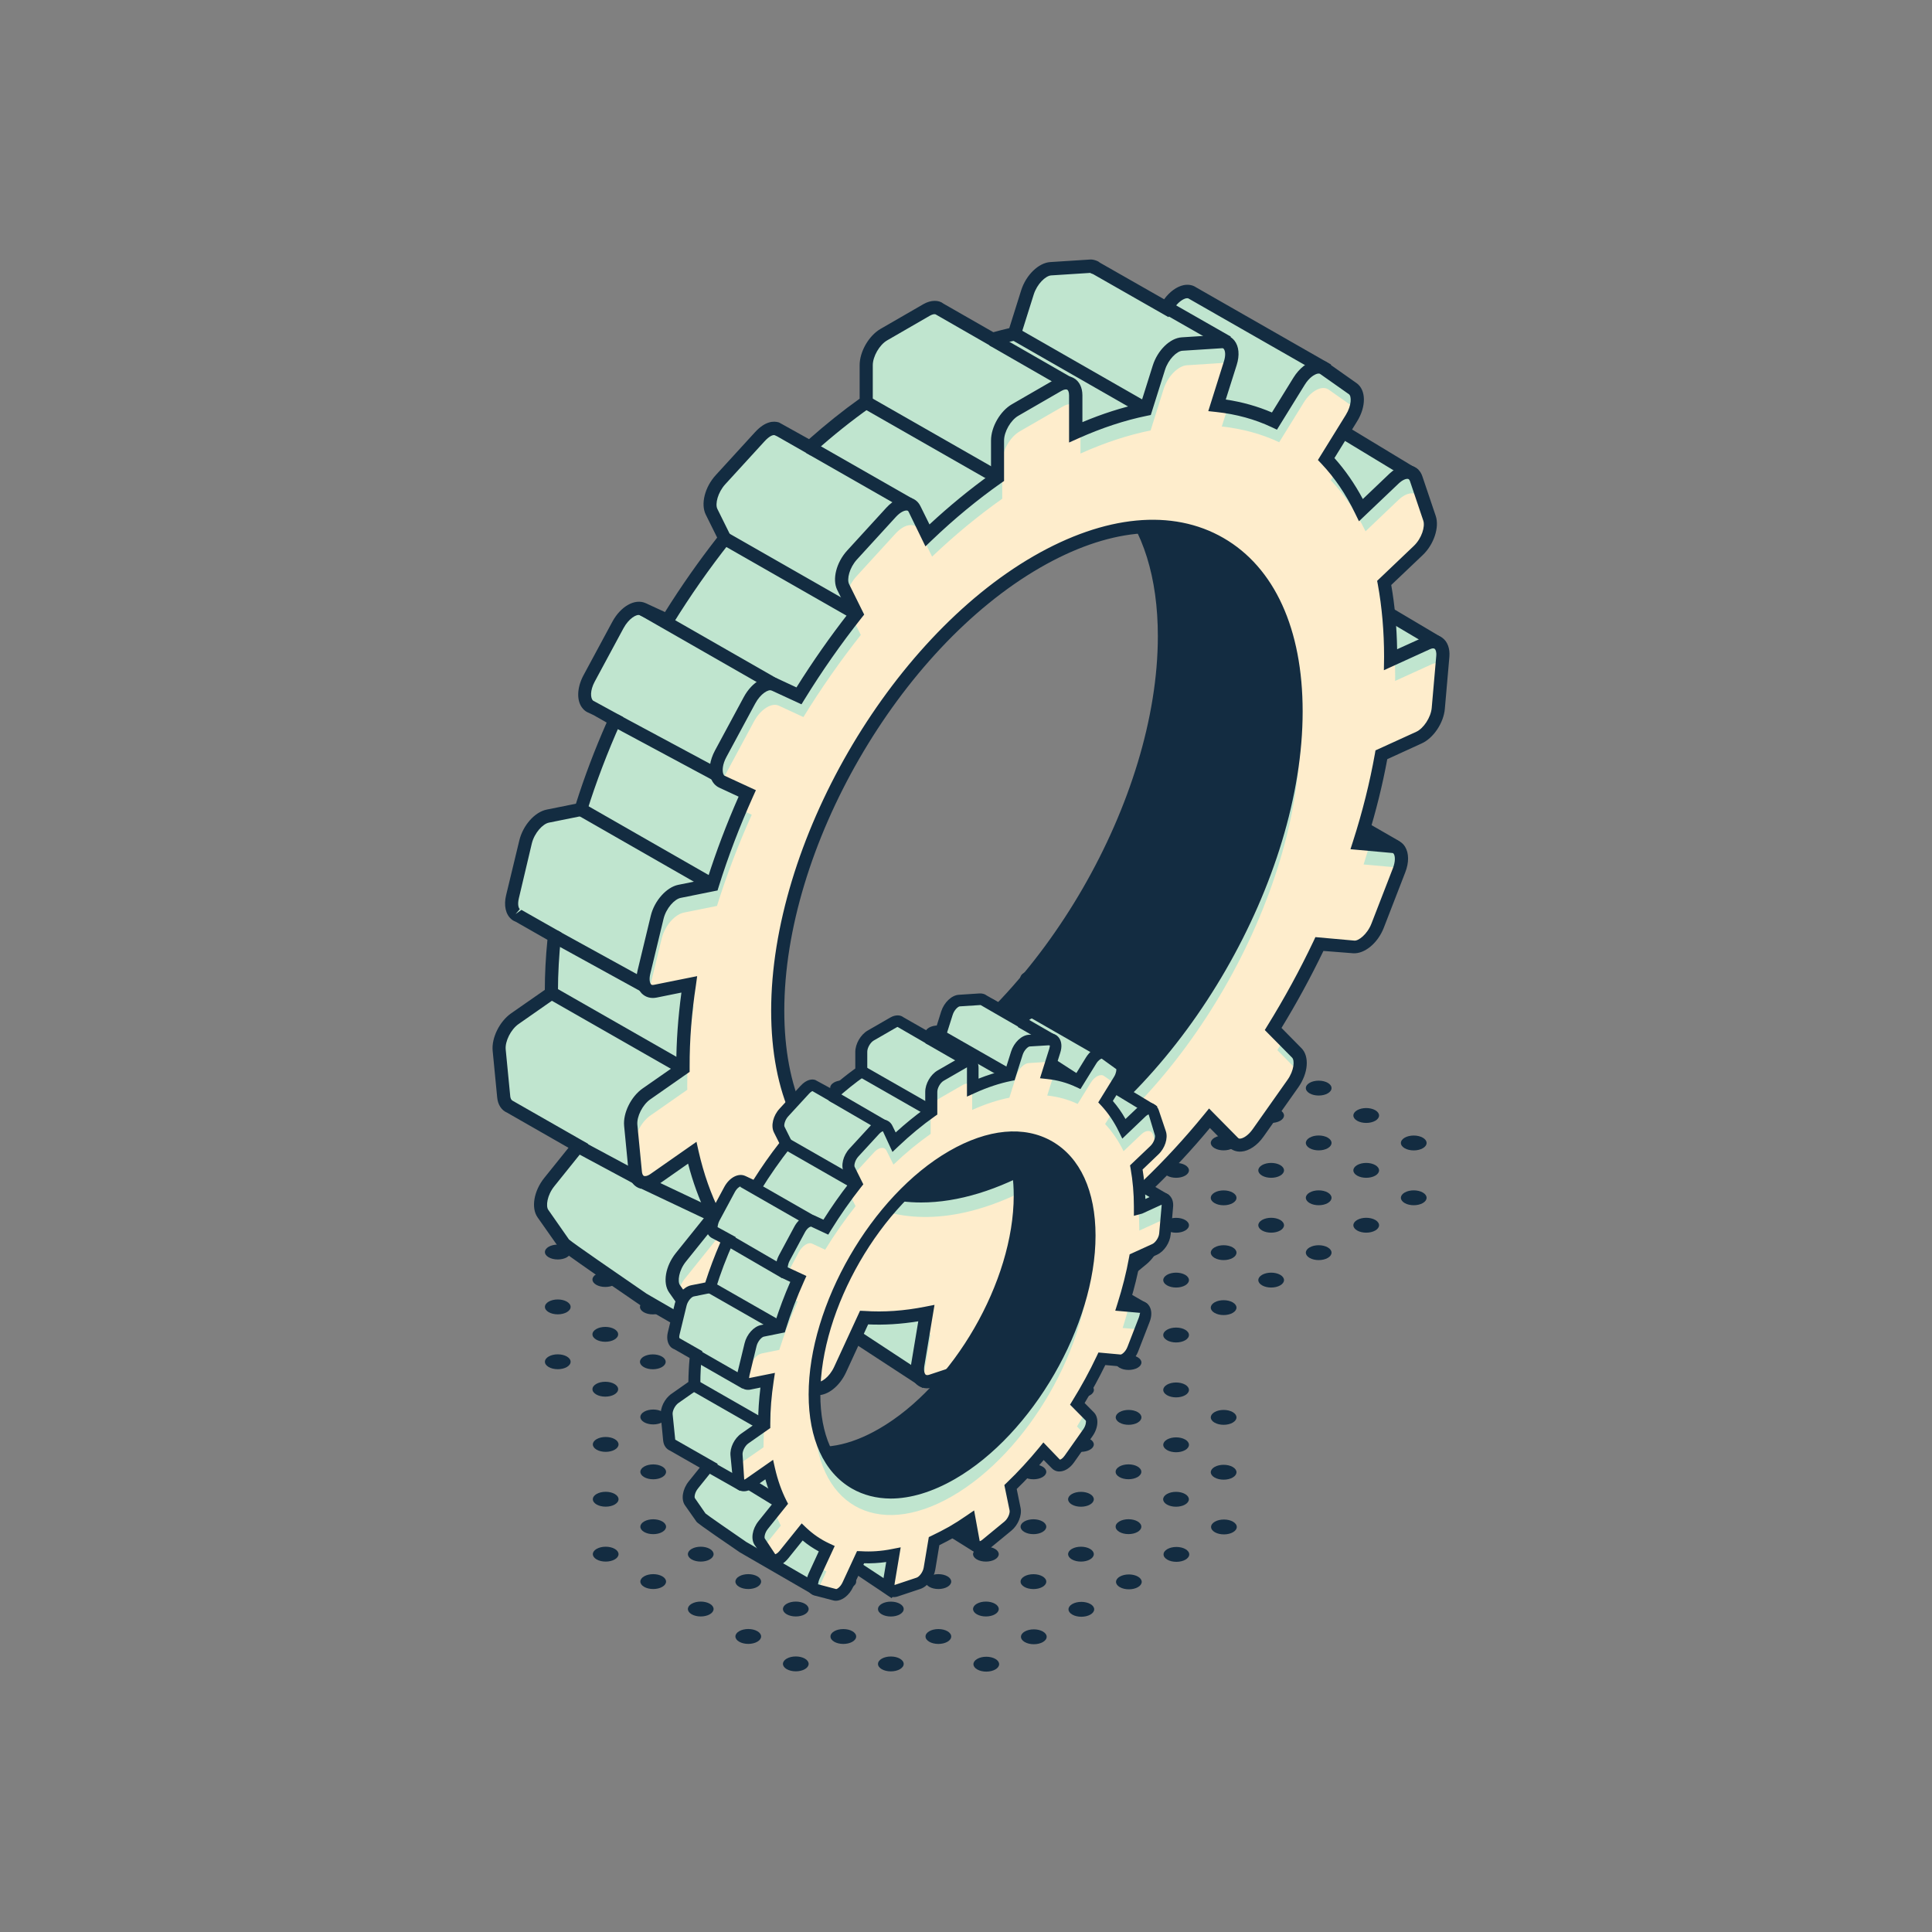 <?xml version="1.0" encoding="utf-8"?>
<!-- Generator: Adobe Illustrator 25.2.3, SVG Export Plug-In . SVG Version: 6.00 Build 0)  -->
<svg version="1.1" id="Layer_1" xmlns="http://www.w3.org/2000/svg" xmlns:xlink="http://www.w3.org/1999/xlink" x="0px" y="0px"
	 viewBox="0 0 200 200" style="enable-background:new 0 0 200 200;" xml:space="preserve">
<rect x="0" y="0" width="200" height="200" fill="#808080" stroke="none"/>
<style type="text/css">
	.st0{fill:#132C41;}
	.st1{fill:#C0E5CF;}
	.st2{fill:#FEEDCC;}
</style>
<g id="XMLID_3815_">
	<g id="XMLID_5334_">
		<g>
			<g id="XMLID_1448_">
				<path class="st0" d="M103.04,171.73c0.52,0.3,0.52,0.79,0,1.09c-0.52,0.3-1.36,0.3-1.88,0c-0.52-0.3-0.52-0.79,0-1.09
					C101.68,171.43,102.52,171.43,103.04,171.73z"/>
			</g>
			<g id="XMLID_1447_">
				<ellipse class="st0" cx="107.02" cy="169.44" rx="1.33" ry="0.77"/>
			</g>
			<g id="XMLID_1446_">
				<path class="st0" d="M112.88,166.05c0.52,0.3,0.52,0.79,0,1.09c-0.52,0.3-1.36,0.3-1.88,0c-0.52-0.3-0.52-0.79,0-1.09
					C111.52,165.75,112.36,165.75,112.88,166.05z"/>
			</g>
			<g id="XMLID_1445_">
				<path class="st0" d="M117.8,163.21c0.52,0.3,0.52,0.79,0,1.09c-0.52,0.3-1.36,0.3-1.88,0c-0.52-0.3-0.52-0.79,0-1.09
					C116.44,162.91,117.28,162.91,117.8,163.21z"/>
			</g>
			<g id="XMLID_1444_">
				<ellipse class="st0" cx="121.78" cy="160.91" rx="1.33" ry="0.77"/>
			</g>
			<g id="XMLID_1443_">
				<ellipse class="st0" cx="126.7" cy="158.07" rx="1.33" ry="0.77"/>
			</g>
			<g id="XMLID_1442_">
				<ellipse class="st0" cx="92.22" cy="172.25" rx="1.33" ry="0.77"/>
			</g>
			<g id="XMLID_1441_">
				<ellipse class="st0" cx="97.14" cy="169.41" rx="1.33" ry="0.77"/>
			</g>
			<g id="XMLID_1440_">
				<path class="st0" d="M103,166.02c0.52,0.3,0.52,0.79,0,1.09c-0.52,0.3-1.36,0.3-1.88,0c-0.52-0.3-0.52-0.79,0-1.09
					C101.64,165.72,102.48,165.72,103,166.02z"/>
			</g>
			<g id="XMLID_1439_">
				<ellipse class="st0" cx="106.98" cy="163.73" rx="1.33" ry="0.77"/>
			</g>
			<g id="XMLID_1438_">
				<path class="st0" d="M112.84,160.34c0.52,0.3,0.52,0.79,0,1.09c-0.52,0.3-1.36,0.3-1.88,0c-0.52-0.3-0.52-0.79,0-1.09
					C111.48,160.04,112.32,160.04,112.84,160.34z"/>
			</g>
			<g id="XMLID_1437_">
				<ellipse class="st0" cx="116.82" cy="158.04" rx="1.33" ry="0.77"/>
			</g>
			<g id="XMLID_1436_">
				<path class="st0" d="M122.68,154.66c0.52,0.3,0.52,0.79,0,1.09c-0.52,0.3-1.36,0.3-1.88,0c-0.52-0.3-0.52-0.79,0-1.09
					C121.32,154.36,122.16,154.36,122.68,154.66z"/>
			</g>
			<g id="XMLID_1435_">
				<path class="st0" d="M83.32,171.7c0.52,0.3,0.52,0.79,0,1.09c-0.52,0.3-1.36,0.3-1.88,0c-0.52-0.3-0.52-0.79,0-1.09
					C81.96,171.4,82.8,171.4,83.32,171.7z"/>
			</g>
			<g id="XMLID_1434_">
				<ellipse class="st0" cx="87.3" cy="169.41" rx="1.33" ry="0.77"/>
			</g>
			<g id="XMLID_1433_">
				<ellipse class="st0" cx="92.22" cy="166.57" rx="1.33" ry="0.77"/>
			</g>
			<g id="XMLID_1432_">
				<path class="st0" d="M98.08,163.18c0.52,0.3,0.52,0.79,0,1.09c-0.52,0.3-1.36,0.3-1.88,0c-0.52-0.3-0.52-0.79,0-1.09
					C96.72,162.88,97.56,162.88,98.08,163.18z"/>
			</g>
			<g id="XMLID_1431_">
				<path class="st0" d="M103,160.34c0.52,0.3,0.52,0.79,0,1.09c-0.52,0.3-1.36,0.3-1.88,0c-0.52-0.3-0.52-0.79,0-1.09
					C101.64,160.04,102.48,160.04,103,160.34z"/>
			</g>
			<g id="XMLID_1430_">
				<path class="st0" d="M107.92,157.5c0.52,0.3,0.52,0.79,0,1.09c-0.52,0.3-1.36,0.3-1.88,0c-0.52-0.3-0.52-0.79,0-1.09
					C106.56,157.2,107.4,157.2,107.92,157.5z"/>
			</g>
			<g id="XMLID_1429_">
				<path class="st0" d="M112.84,154.66c0.52,0.3,0.52,0.79,0,1.09c-0.52,0.3-1.36,0.3-1.88,0c-0.52-0.3-0.52-0.79,0-1.09
					C111.48,154.36,112.32,154.36,112.84,154.66z"/>
			</g>
			<g id="XMLID_1428_">
				<ellipse class="st0" cx="116.82" cy="152.36" rx="1.33" ry="0.77"/>
			</g>
			<g id="XMLID_1427_">
				<path class="st0" d="M78.4,168.86c0.52,0.3,0.52,0.79,0,1.09c-0.52,0.3-1.36,0.3-1.88,0c-0.52-0.3-0.52-0.79,0-1.09
					C77.04,168.56,77.88,168.56,78.4,168.86z"/>
			</g>
			<g id="XMLID_1426_">
				<path class="st0" d="M83.32,166.02c0.52,0.3,0.52,0.79,0,1.09c-0.52,0.3-1.36,0.3-1.88,0c-0.52-0.3-0.52-0.79,0-1.09
					C81.96,165.72,82.8,165.72,83.32,166.02z"/>
			</g>
			<g id="XMLID_1425_">
				<ellipse class="st0" cx="87.3" cy="163.73" rx="1.33" ry="0.77"/>
			</g>
			<g id="XMLID_1424_">
				<ellipse class="st0" cx="92.22" cy="160.88" rx="1.33" ry="0.77"/>
			</g>
			<g id="XMLID_1423_">
				<ellipse class="st0" cx="97.14" cy="158.04" rx="1.33" ry="0.77"/>
			</g>
			<g id="XMLID_1422_">
				<path class="st0" d="M103,154.66c0.52,0.3,0.52,0.79,0,1.09c-0.52,0.3-1.36,0.3-1.88,0c-0.52-0.3-0.52-0.79,0-1.09
					C101.64,154.36,102.48,154.36,103,154.66z"/>
			</g>
			<g id="XMLID_1421_">
				<path class="st0" d="M107.92,151.82c0.52,0.3,0.52,0.79,0,1.09c-0.52,0.3-1.36,0.3-1.88,0c-0.52-0.3-0.52-0.79,0-1.09
					C106.56,151.52,107.4,151.52,107.92,151.82z"/>
			</g>
			<g id="XMLID_1420_">
				<path class="st0" d="M112.84,148.98c0.52,0.3,0.52,0.79,0,1.09c-0.52,0.3-1.36,0.3-1.88,0c-0.52-0.3-0.52-0.79,0-1.09
					C111.48,148.68,112.32,148.68,112.84,148.98z"/>
			</g>
			<g id="XMLID_1419_">
				<path class="st0" d="M73.48,166.02c0.52,0.3,0.52,0.79,0,1.09c-0.52,0.3-1.36,0.3-1.88,0c-0.52-0.3-0.52-0.79,0-1.09
					C72.12,165.72,72.96,165.72,73.48,166.02z"/>
			</g>
			<g id="XMLID_1418_">
				<path class="st0" d="M78.4,163.18c0.52,0.3,0.52,0.79,0,1.09c-0.52,0.3-1.36,0.3-1.88,0c-0.52-0.3-0.52-0.79,0-1.09
					C77.04,162.88,77.88,162.88,78.4,163.18z"/>
			</g>
			<g id="XMLID_1417_">
				<path class="st0" d="M83.32,160.34c0.52,0.3,0.52,0.79,0,1.09c-0.52,0.3-1.36,0.3-1.88,0c-0.52-0.3-0.52-0.79,0-1.09
					C81.96,160.04,82.8,160.04,83.32,160.34z"/>
			</g>
			<g id="XMLID_1416_">
				<path class="st0" d="M88.24,157.5c0.52,0.3,0.52,0.79,0,1.09c-0.52,0.3-1.36,0.3-1.88,0c-0.52-0.3-0.52-0.79,0-1.09
					C86.88,157.2,87.72,157.2,88.24,157.5z"/>
			</g>
			<g id="XMLID_1415_">
				<path class="st0" d="M93.16,154.66c0.52,0.3,0.52,0.79,0,1.09c-0.52,0.3-1.36,0.3-1.88,0c-0.52-0.3-0.52-0.79,0-1.09
					C91.8,154.36,92.64,154.36,93.16,154.66z"/>
			</g>
			<g id="XMLID_1414_">
				<path class="st0" d="M98.08,151.82c0.52,0.3,0.52,0.79,0,1.09c-0.52,0.3-1.36,0.3-1.88,0c-0.52-0.3-0.52-0.79,0-1.09
					C96.72,151.52,97.56,151.52,98.08,151.82z"/>
			</g>
			<g id="XMLID_1413_">
				<path class="st0" d="M103,148.98c0.52,0.3,0.52,0.79,0,1.09c-0.52,0.3-1.36,0.3-1.88,0c-0.52-0.3-0.52-0.79,0-1.09
					C101.64,148.68,102.48,148.68,103,148.98z"/>
			</g>
			<g id="XMLID_1412_">
				<path class="st0" d="M107.92,146.14c0.52,0.3,0.52,0.79,0,1.09c-0.52,0.3-1.36,0.3-1.88,0c-0.52-0.3-0.52-0.79,0-1.09
					C106.56,145.84,107.4,145.84,107.92,146.14z"/>
			</g>
			<g id="XMLID_1411_">
				<path class="st0" d="M68.56,163.18c0.52,0.3,0.52,0.79,0,1.09c-0.52,0.3-1.36,0.3-1.88,0c-0.52-0.3-0.52-0.79,0-1.09
					C67.2,162.88,68.04,162.88,68.56,163.18z"/>
			</g>
			<g id="XMLID_1410_">
				<path class="st0" d="M73.48,160.34c0.52,0.3,0.52,0.79,0,1.09c-0.52,0.3-1.36,0.3-1.88,0c-0.52-0.3-0.52-0.79,0-1.09
					C72.12,160.04,72.96,160.04,73.48,160.34z"/>
			</g>
			<g id="XMLID_1409_">
				<path class="st0" d="M78.4,157.5c0.52,0.3,0.52,0.79,0,1.09c-0.52,0.3-1.36,0.3-1.88,0c-0.52-0.3-0.52-0.79,0-1.09
					C77.04,157.2,77.88,157.2,78.4,157.5z"/>
			</g>
			<g id="XMLID_1408_">
				<path class="st0" d="M83.32,154.66c0.52,0.3,0.52,0.79,0,1.09c-0.52,0.3-1.36,0.3-1.88,0c-0.52-0.3-0.52-0.79,0-1.09
					C81.96,154.36,82.8,154.36,83.32,154.66z"/>
			</g>
			<g id="XMLID_1407_">
				<path class="st0" d="M88.24,151.82c0.52,0.3,0.52,0.79,0,1.09c-0.52,0.3-1.36,0.3-1.88,0c-0.52-0.3-0.52-0.79,0-1.09
					C86.88,151.52,87.72,151.52,88.24,151.82z"/>
			</g>
			<g id="XMLID_1406_">
				<ellipse class="st0" cx="92.22" cy="149.52" rx="1.33" ry="0.77"/>
			</g>
			<g id="XMLID_1405_">
				<path class="st0" d="M98.08,146.14c0.52,0.3,0.52,0.79,0,1.09c-0.52,0.3-1.36,0.3-1.88,0c-0.52-0.3-0.52-0.79,0-1.09
					C96.72,145.84,97.56,145.84,98.08,146.14z"/>
			</g>
			<g id="XMLID_1404_">
				<path class="st0" d="M103,143.3c0.52,0.3,0.52,0.79,0,1.09c-0.52,0.3-1.36,0.3-1.88,0c-0.52-0.3-0.52-0.79,0-1.09
					C101.64,143,102.48,143,103,143.3z"/>
			</g>
			<g id="XMLID_1403_">
				<path class="st0" d="M63.64,160.34c0.52,0.3,0.52,0.79,0,1.09c-0.52,0.3-1.36,0.3-1.88,0c-0.52-0.3-0.52-0.79,0-1.09
					C62.28,160.04,63.12,160.04,63.64,160.34z"/>
			</g>
			<g id="XMLID_1402_">
				<path class="st0" d="M68.56,157.5c0.52,0.3,0.52,0.79,0,1.09c-0.52,0.3-1.36,0.3-1.88,0c-0.52-0.3-0.52-0.79,0-1.09
					C67.2,157.2,68.04,157.2,68.56,157.5z"/>
			</g>
			<g id="XMLID_1401_">
				<path class="st0" d="M73.48,154.66c0.52,0.3,0.52,0.79,0,1.09c-0.52,0.3-1.36,0.3-1.88,0c-0.52-0.3-0.52-0.79,0-1.09
					C72.12,154.36,72.96,154.36,73.48,154.66z"/>
			</g>
			<g id="XMLID_1400_">
				<path class="st0" d="M78.4,151.82c0.52,0.3,0.52,0.79,0,1.09c-0.52,0.3-1.36,0.3-1.88,0c-0.52-0.3-0.52-0.79,0-1.09
					C77.04,151.52,77.88,151.52,78.4,151.82z"/>
			</g>
			<g id="XMLID_1399_">
				<path class="st0" d="M83.32,148.98c0.52,0.3,0.52,0.79,0,1.09c-0.52,0.3-1.36,0.3-1.88,0c-0.52-0.3-0.52-0.79,0-1.09
					C81.96,148.68,82.8,148.68,83.32,148.98z"/>
			</g>
			<g id="XMLID_1398_">
				<path class="st0" d="M98.08,140.46c0.52,0.3,0.52,0.79,0,1.09c-0.52,0.3-1.36,0.3-1.88,0c-0.52-0.3-0.52-0.79,0-1.09
					C96.72,140.16,97.56,140.16,98.08,140.46z"/>
			</g>
			<g id="XMLID_1397_">
				<ellipse class="st0" cx="62.7" cy="155.2" rx="1.33" ry="0.77"/>
			</g>
			<g id="XMLID_1396_">
				<path class="st0" d="M68.56,151.82c0.52,0.3,0.52,0.79,0,1.09c-0.52,0.3-1.36,0.3-1.88,0c-0.52-0.3-0.52-0.79,0-1.09
					C67.2,151.52,68.04,151.52,68.56,151.82z"/>
			</g>
			<g id="XMLID_1395_">
				<ellipse class="st0" cx="72.54" cy="149.52" rx="1.33" ry="0.77"/>
			</g>
			<g id="XMLID_1394_">
				<path class="st0" d="M78.4,146.14c0.52,0.3,0.52,0.79,0,1.09c-0.52,0.3-1.36,0.3-1.88,0c-0.52-0.3-0.52-0.79,0-1.09
					C77.04,145.84,77.88,145.84,78.4,146.14z"/>
			</g>
			<g id="XMLID_1393_">
				<path class="st0" d="M83.32,143.3c0.52,0.3,0.52,0.79,0,1.09c-0.52,0.3-1.36,0.3-1.88,0c-0.52-0.3-0.52-0.79,0-1.09
					C81.96,143,82.8,143,83.32,143.3z"/>
			</g>
			<g id="XMLID_1392_">
				<path class="st0" d="M93.16,137.62c0.52,0.3,0.52,0.79,0,1.09c-0.52,0.3-1.36,0.3-1.88,0c-0.52-0.3-0.52-0.79,0-1.09
					C91.8,137.32,92.64,137.32,93.16,137.62z"/>
			</g>
			<g id="XMLID_1391_">
				<path class="st0" d="M63.64,148.98c0.52,0.3,0.52,0.79,0,1.09c-0.52,0.3-1.36,0.3-1.88,0c-0.52-0.3-0.52-0.79,0-1.09
					C62.28,148.68,63.12,148.68,63.64,148.98z"/>
			</g>
			<g id="XMLID_1390_">
				<path class="st0" d="M68.56,146.14c0.52,0.3,0.52,0.79,0,1.09c-0.52,0.3-1.36,0.3-1.88,0c-0.52-0.3-0.52-0.79,0-1.09
					C67.2,145.84,68.04,145.84,68.56,146.14z"/>
			</g>
			<g id="XMLID_1389_">
				<path class="st0" d="M73.48,143.3c0.52,0.3,0.52,0.79,0,1.09c-0.52,0.3-1.36,0.3-1.88,0c-0.52-0.3-0.52-0.79,0-1.09
					C72.12,143,72.96,143,73.48,143.3z"/>
			</g>
			<g id="XMLID_1388_">
				<path class="st0" d="M78.4,140.46c0.52,0.3,0.52,0.79,0,1.09c-0.52,0.3-1.36,0.3-1.88,0c-0.52-0.3-0.52-0.79,0-1.09
					C77.04,140.16,77.88,140.16,78.4,140.46z"/>
			</g>
			<g id="XMLID_1387_">
				<path class="st0" d="M83.32,137.62c0.52,0.3,0.52,0.79,0,1.09c-0.52,0.3-1.36,0.3-1.88,0c-0.52-0.3-0.52-0.79,0-1.09
					C81.96,137.32,82.8,137.32,83.32,137.62z"/>
			</g>
			<g id="XMLID_1386_">
				<path class="st0" d="M88.24,134.78c0.52,0.3,0.52,0.79,0,1.09c-0.52,0.3-1.36,0.3-1.88,0c-0.52-0.3-0.52-0.79,0-1.09
					C86.88,134.48,87.72,134.48,88.24,134.78z"/>
			</g>
			<g id="XMLID_1385_">
				<ellipse class="st0" cx="62.66" cy="143.81" rx="1.33" ry="0.77"/>
			</g>
			<g id="XMLID_1384_">
				<path class="st0" d="M68.52,140.43c0.52,0.3,0.52,0.79,0,1.09c-0.52,0.3-1.36,0.3-1.88,0c-0.52-0.3-0.52-0.79,0-1.09
					C67.16,140.13,68,140.13,68.52,140.43z"/>
			</g>
			<g id="XMLID_1383_">
				<ellipse class="st0" cx="72.5" cy="138.13" rx="1.33" ry="0.77"/>
			</g>
			<g id="XMLID_1382_">
				<path class="st0" d="M78.36,134.75c0.52,0.3,0.52,0.79,0,1.09c-0.52,0.3-1.36,0.3-1.88,0c-0.52-0.3-0.52-0.79,0-1.09
					C77,134.45,77.84,134.45,78.36,134.75z"/>
			</g>
			<g id="XMLID_1381_">
				<path class="st0" d="M83.28,131.91c0.52,0.3,0.52,0.79,0,1.09c-0.52,0.3-1.36,0.3-1.88,0c-0.52-0.3-0.52-0.79,0-1.09
					C81.92,131.61,82.76,131.61,83.28,131.91z"/>
			</g>
			<g id="XMLID_1380_">
				<ellipse class="st0" cx="57.74" cy="140.97" rx="1.33" ry="0.77"/>
			</g>
			<g id="XMLID_1379_">
				<ellipse class="st0" cx="62.66" cy="138.13" rx="1.33" ry="0.77"/>
			</g>
			<g id="XMLID_1378_">
				<path class="st0" d="M68.52,134.75c0.52,0.3,0.52,0.79,0,1.09c-0.52,0.3-1.36,0.3-1.88,0c-0.52-0.3-0.52-0.79,0-1.09
					C67.16,134.45,68,134.45,68.52,134.75z"/>
			</g>
			<g id="XMLID_1377_">
				<path class="st0" d="M73.44,131.91c0.52,0.3,0.52,0.79,0,1.09c-0.52,0.3-1.36,0.3-1.88,0c-0.52-0.3-0.52-0.79,0-1.09
					C72.08,131.61,72.92,131.61,73.44,131.91z"/>
			</g>
			<g id="XMLID_1376_">
				<path class="st0" d="M78.36,129.07c0.52,0.3,0.52,0.79,0,1.09c-0.52,0.3-1.36,0.3-1.88,0c-0.52-0.3-0.52-0.79,0-1.09
					C77,128.77,77.84,128.77,78.36,129.07z"/>
			</g>
			<g id="XMLID_1375_">
				<ellipse class="st0" cx="57.74" cy="135.29" rx="1.33" ry="0.77"/>
			</g>
			<g id="XMLID_1374_">
				<path class="st0" d="M63.6,131.91c0.52,0.3,0.52,0.79,0,1.09c-0.52,0.3-1.36,0.3-1.88,0c-0.52-0.3-0.52-0.79,0-1.09
					C62.24,131.61,63.08,131.61,63.6,131.91z"/>
			</g>
			<g id="XMLID_1373_">
				<path class="st0" d="M68.52,129.07c0.52,0.3,0.52,0.79,0,1.09c-0.52,0.3-1.36,0.3-1.88,0c-0.52-0.3-0.52-0.79,0-1.09
					C67.16,128.77,68,128.77,68.52,129.07z"/>
			</g>
			<g id="XMLID_1372_">
				<path class="st0" d="M73.44,126.23c0.52,0.3,0.52,0.79,0,1.09c-0.52,0.3-1.36,0.3-1.88,0c-0.52-0.3-0.52-0.79,0-1.09
					C72.08,125.93,72.92,125.93,73.44,126.23z"/>
			</g>
			<g id="XMLID_1371_">
				<ellipse class="st0" cx="57.74" cy="129.61" rx="1.33" ry="0.77"/>
			</g>
			<g id="XMLID_1370_">
				<path class="st0" d="M63.6,126.23c0.52,0.3,0.52,0.79,0,1.09c-0.52,0.3-1.36,0.3-1.88,0c-0.52-0.3-0.52-0.79,0-1.09
					C62.24,125.93,63.08,125.93,63.6,126.23z"/>
			</g>
			<g id="XMLID_1369_">
				<path class="st0" d="M68.52,123.39c0.52,0.3,0.52,0.79,0,1.09c-0.52,0.3-1.36,0.3-1.88,0c-0.52-0.3-0.52-0.79,0-1.09
					C67.16,123.09,68,123.09,68.52,123.39z"/>
			</g>
			<g id="XMLID_1368_">
				<path class="st0" d="M125.73,151.86c0.52-0.3,1.36-0.3,1.88,0c0.52,0.3,0.52,0.79,0,1.09c-0.52,0.3-1.36,0.3-1.88,0
					C125.21,152.65,125.21,152.16,125.73,151.86z"/>
			</g>
			<g id="XMLID_1367_">
				<path class="st0" d="M120.81,149.02c0.52-0.3,1.36-0.3,1.88,0c0.52,0.3,0.52,0.79,0,1.09c-0.52,0.3-1.36,0.3-1.88,0
					C120.29,149.81,120.29,149.32,120.81,149.02z"/>
			</g>
			<g id="XMLID_1366_">
				<path class="st0" d="M127.61,146.18c0.52,0.3,0.52,0.79,0,1.09c-0.52,0.3-1.36,0.3-1.88,0c-0.52-0.3-0.52-0.79,0-1.09
					C126.25,145.88,127.09,145.88,127.61,146.18z"/>
			</g>
			<g id="XMLID_1365_">
				<path class="st0" d="M115.89,146.18c0.52-0.3,1.36-0.3,1.88,0c0.52,0.3,0.52,0.79,0,1.09c-0.52,0.3-1.36,0.3-1.88,0
					C115.37,146.97,115.37,146.48,115.89,146.18z"/>
			</g>
			<g id="XMLID_1364_">
				<path class="st0" d="M122.69,143.34c0.52,0.3,0.52,0.79,0,1.09c-0.52,0.3-1.36,0.3-1.88,0c-0.52-0.3-0.52-0.79,0-1.09
					C121.33,143.04,122.17,143.04,122.69,143.34z"/>
			</g>
			<g id="XMLID_1363_">
				<path class="st0" d="M110.97,143.34c0.52-0.3,1.36-0.3,1.88,0c0.52,0.3,0.52,0.79,0,1.09c-0.52,0.3-1.36,0.3-1.88,0
					C110.45,144.13,110.45,143.64,110.97,143.34z"/>
			</g>
			<g id="XMLID_1362_">
				<path class="st0" d="M117.77,140.5c0.52,0.3,0.52,0.79,0,1.09c-0.52,0.3-1.36,0.3-1.88,0c-0.52-0.3-0.52-0.79,0-1.09
					C116.41,140.2,117.26,140.2,117.77,140.5z"/>
			</g>
			<g id="XMLID_1361_">
				<ellipse class="st0" cx="121.75" cy="138.2" rx="1.33" ry="0.77"/>
			</g>
			<g id="XMLID_1360_">
				<path class="st0" d="M127.61,134.82c0.52,0.3,0.52,0.79,0,1.09c-0.52,0.3-1.36,0.3-1.88,0c-0.52-0.3-0.52-0.79,0-1.09
					C126.25,134.52,127.09,134.52,127.61,134.82z"/>
			</g>
			<g id="XMLID_1359_">
				<path class="st0" d="M132.53,131.97c0.52,0.3,0.52,0.79,0,1.09c-0.52,0.3-1.36,0.3-1.88,0c-0.52-0.3-0.52-0.79,0-1.09
					C131.17,131.67,132.01,131.67,132.53,131.97z"/>
			</g>
			<g id="XMLID_1358_">
				<path class="st0" d="M137.45,129.13c0.52,0.3,0.52,0.79,0,1.09c-0.52,0.3-1.36,0.3-1.88,0c-0.52-0.3-0.52-0.79,0-1.09
					C136.09,128.83,136.93,128.83,137.45,129.13z"/>
			</g>
			<g id="XMLID_1357_">
				<path class="st0" d="M142.37,126.29c0.52,0.3,0.52,0.79,0,1.09c-0.52,0.3-1.36,0.3-1.88,0c-0.52-0.3-0.52-0.79,0-1.09
					C141.01,125.99,141.85,125.99,142.37,126.29z"/>
			</g>
			<g id="XMLID_1356_">
				<path class="st0" d="M147.29,123.45c0.52,0.3,0.52,0.79,0,1.09c-0.52,0.3-1.36,0.3-1.88,0c-0.52-0.3-0.52-0.79,0-1.09
					C145.93,123.15,146.77,123.15,147.29,123.45z"/>
			</g>
			<g id="XMLID_1355_">
				<path class="st0" d="M106.05,140.5c0.52-0.3,1.36-0.3,1.88,0c0.52,0.3,0.52,0.79,0,1.09c-0.52,0.3-1.36,0.3-1.88,0
					C105.53,141.29,105.53,140.8,106.05,140.5z"/>
			</g>
			<g id="XMLID_1354_">
				<path class="st0" d="M112.85,137.66c0.52,0.3,0.52,0.79,0,1.09c-0.52,0.3-1.36,0.3-1.88,0c-0.52-0.3-0.52-0.79,0-1.09
					C111.49,137.36,112.34,137.36,112.85,137.66z"/>
			</g>
			<g id="XMLID_1353_">
				<path class="st0" d="M117.77,134.82c0.52,0.3,0.52,0.79,0,1.09c-0.52,0.3-1.36,0.3-1.88,0c-0.52-0.3-0.52-0.79,0-1.09
					C116.41,134.52,117.26,134.52,117.77,134.82z"/>
			</g>
			<g id="XMLID_1352_">
				<path class="st0" d="M122.69,131.97c0.52,0.3,0.52,0.79,0,1.09c-0.52,0.3-1.36,0.3-1.88,0c-0.52-0.3-0.52-0.79,0-1.09
					C121.33,131.67,122.17,131.67,122.69,131.97z"/>
			</g>
			<g id="XMLID_1351_">
				<path class="st0" d="M127.61,129.13c0.52,0.3,0.52,0.79,0,1.09c-0.52,0.3-1.36,0.3-1.88,0c-0.52-0.3-0.52-0.79,0-1.09
					C126.25,128.83,127.09,128.83,127.61,129.13z"/>
			</g>
			<g id="XMLID_1350_">
				<path class="st0" d="M132.53,126.29c0.52,0.3,0.52,0.79,0,1.09c-0.52,0.3-1.36,0.3-1.88,0c-0.52-0.3-0.52-0.79,0-1.09
					C131.17,125.99,132.01,125.99,132.53,126.29z"/>
			</g>
			<g id="XMLID_1349_">
				<path class="st0" d="M137.45,123.45c0.52,0.3,0.52,0.79,0,1.09c-0.52,0.3-1.36,0.3-1.88,0c-0.52-0.3-0.52-0.79,0-1.09
					S136.93,123.15,137.45,123.45z"/>
			</g>
			<g id="XMLID_1348_">
				<path class="st0" d="M142.37,120.61c0.52,0.3,0.52,0.79,0,1.09c-0.52,0.3-1.36,0.3-1.88,0c-0.52-0.3-0.52-0.79,0-1.09
					C141.01,120.31,141.85,120.31,142.37,120.61z"/>
			</g>
			<g id="XMLID_1347_">
				<ellipse class="st0" cx="146.35" cy="118.32" rx="1.33" ry="0.77"/>
			</g>
			<g id="XMLID_1346_">
				<path class="st0" d="M101.13,137.66c0.52-0.3,1.36-0.3,1.88,0c0.52,0.3,0.52,0.79,0,1.09c-0.52,0.3-1.36,0.3-1.88,0
					C100.61,138.45,100.61,137.96,101.13,137.66z"/>
			</g>
			<g id="XMLID_1345_">
				<path class="st0" d="M107.94,134.82c0.52,0.3,0.52,0.79,0,1.09c-0.52,0.3-1.36,0.3-1.88,0c-0.52-0.3-0.52-0.79,0-1.09
					C106.57,134.52,107.42,134.52,107.94,134.82z"/>
			</g>
			<g id="XMLID_1344_">
				<path class="st0" d="M112.86,131.97c0.52,0.3,0.52,0.79,0,1.09c-0.52,0.3-1.36,0.3-1.88,0c-0.52-0.3-0.52-0.79,0-1.09
					C111.49,131.67,112.34,131.67,112.86,131.97z"/>
			</g>
			<g id="XMLID_1343_">
				<path class="st0" d="M117.77,129.13c0.52,0.3,0.52,0.79,0,1.09c-0.52,0.3-1.36,0.3-1.88,0c-0.52-0.3-0.52-0.79,0-1.09
					C116.41,128.83,117.26,128.83,117.77,129.13z"/>
			</g>
			<g id="XMLID_1342_">
				<ellipse class="st0" cx="121.75" cy="126.84" rx="1.33" ry="0.77"/>
			</g>
			<g id="XMLID_1341_">
				<ellipse class="st0" cx="126.67" cy="124" rx="1.33" ry="0.77"/>
			</g>
			<g id="XMLID_1340_">
				<path class="st0" d="M132.53,120.61c0.52,0.3,0.52,0.79,0,1.09c-0.52,0.3-1.36,0.3-1.88,0c-0.52-0.3-0.52-0.79,0-1.09
					C131.17,120.31,132.01,120.31,132.53,120.61z"/>
			</g>
			<g id="XMLID_1339_">
				<path class="st0" d="M137.45,117.77c0.52,0.3,0.52,0.79,0,1.09c-0.52,0.3-1.36,0.3-1.88,0c-0.52-0.3-0.52-0.79,0-1.09
					C136.09,117.47,136.93,117.47,137.45,117.77z"/>
			</g>
			<g id="XMLID_1338_">
				<path class="st0" d="M142.37,114.93c0.52,0.3,0.52,0.79,0,1.09c-0.52,0.3-1.36,0.3-1.88,0c-0.52-0.3-0.52-0.79,0-1.09
					C141.01,114.63,141.85,114.63,142.37,114.93z"/>
			</g>
			<g id="XMLID_1337_">
				<path class="st0" d="M96.21,134.82c0.52-0.3,1.36-0.3,1.88,0c0.52,0.3,0.52,0.79,0,1.09c-0.52,0.3-1.36,0.3-1.88,0
					C95.69,135.61,95.69,135.12,96.21,134.82z"/>
			</g>
			<g id="XMLID_1336_">
				<path class="st0" d="M103.02,131.97c0.52,0.3,0.52,0.79,0,1.09c-0.52,0.3-1.36,0.3-1.88,0c-0.52-0.3-0.52-0.79,0-1.09
					C101.65,131.67,102.5,131.67,103.02,131.97z"/>
			</g>
			<g id="XMLID_1335_">
				<ellipse class="st0" cx="106.99" cy="129.68" rx="1.33" ry="0.77"/>
			</g>
			<g id="XMLID_1334_">
				<path class="st0" d="M112.86,126.29c0.52,0.3,0.52,0.79,0,1.09c-0.52,0.3-1.36,0.3-1.88,0c-0.52-0.3-0.52-0.79,0-1.09
					C111.49,125.99,112.34,125.99,112.86,126.29z"/>
			</g>
			<g id="XMLID_1333_">
				<ellipse class="st0" cx="116.83" cy="124" rx="1.33" ry="0.77"/>
			</g>
			<g id="XMLID_1332_">
				<path class="st0" d="M122.69,120.61c0.52,0.3,0.52,0.79,0,1.09c-0.52,0.3-1.36,0.3-1.88,0c-0.52-0.3-0.52-0.79,0-1.09
					C121.33,120.31,122.17,120.31,122.69,120.61z"/>
			</g>
			<g id="XMLID_1331_">
				<path class="st0" d="M127.61,117.77c0.52,0.3,0.52,0.79,0,1.09c-0.52,0.3-1.36,0.3-1.88,0c-0.52-0.3-0.52-0.79,0-1.09
					C126.25,117.47,127.09,117.47,127.61,117.77z"/>
			</g>
			<g id="XMLID_1330_">
				<path class="st0" d="M132.53,114.93c0.52,0.3,0.52,0.79,0,1.09c-0.52,0.3-1.36,0.3-1.88,0c-0.52-0.3-0.52-0.79,0-1.09
					C131.17,114.63,132.01,114.63,132.53,114.93z"/>
			</g>
			<g id="XMLID_1329_">
				<ellipse class="st0" cx="136.51" cy="112.64" rx="1.33" ry="0.77"/>
			</g>
			<g id="XMLID_1328_">
				<path class="st0" d="M91.29,131.98c0.52-0.3,1.36-0.3,1.88,0c0.52,0.3,0.52,0.79,0,1.09c-0.52,0.3-1.36,0.3-1.88,0
					C90.77,132.77,90.77,132.28,91.29,131.98z"/>
			</g>
			<g id="XMLID_1327_">
				<path class="st0" d="M98.1,129.13c0.52,0.3,0.52,0.79,0,1.09c-0.52,0.3-1.36,0.3-1.88,0c-0.52-0.3-0.52-0.79,0-1.09
					C96.73,128.83,97.58,128.83,98.1,129.13z"/>
			</g>
			<g id="XMLID_1326_">
				<path class="st0" d="M103.02,126.29c0.52,0.3,0.52,0.79,0,1.09c-0.52,0.3-1.36,0.3-1.88,0c-0.52-0.3-0.52-0.79,0-1.09
					C101.65,125.99,102.5,125.99,103.02,126.29z"/>
			</g>
			<g id="XMLID_1325_">
				<ellipse class="st0" cx="106.99" cy="124" rx="1.33" ry="0.77"/>
			</g>
			<g id="XMLID_1324_">
				<path class="st0" d="M112.86,120.61c0.52,0.3,0.52,0.79,0,1.09c-0.52,0.3-1.36,0.3-1.88,0c-0.52-0.3-0.52-0.79,0-1.09
					C111.49,120.31,112.34,120.31,112.86,120.61z"/>
			</g>
			<g id="XMLID_1323_">
				<ellipse class="st0" cx="116.83" cy="118.32" rx="1.33" ry="0.77"/>
			</g>
			<g id="XMLID_1322_">
				<ellipse class="st0" cx="121.75" cy="115.48" rx="1.33" ry="0.77"/>
			</g>
			<g id="XMLID_1321_">
				<ellipse class="st0" cx="126.67" cy="112.64" rx="1.33" ry="0.77"/>
			</g>
			<g id="XMLID_1320_">
				<path class="st0" d="M132.53,109.25c0.52,0.3,0.52,0.79,0,1.09c-0.52,0.3-1.36,0.3-1.88,0c-0.52-0.3-0.52-0.79,0-1.09
					C131.17,108.95,132.01,108.95,132.53,109.25z"/>
			</g>
			<g id="XMLID_1319_">
				<path class="st0" d="M86.33,129.11c0.52-0.3,1.36-0.3,1.88,0c0.52,0.3,0.52,0.79,0,1.09c-0.52,0.3-1.36,0.3-1.88,0
					C85.81,129.9,85.81,129.41,86.33,129.11z"/>
			</g>
			<g id="XMLID_1318_">
				<ellipse class="st0" cx="92.19" cy="126.81" rx="1.33" ry="0.77"/>
			</g>
			<g id="XMLID_1317_">
				<path class="st0" d="M98.05,123.42c0.52,0.3,0.52,0.79,0,1.09c-0.52,0.3-1.36,0.3-1.88,0c-0.52-0.3-0.52-0.79,0-1.09
					C96.69,123.12,97.53,123.12,98.05,123.42z"/>
			</g>
			<g id="XMLID_1316_">
				<path class="st0" d="M102.97,120.58c0.52,0.3,0.52,0.79,0,1.09c-0.52,0.3-1.36,0.3-1.88,0c-0.52-0.3-0.52-0.79,0-1.09
					C101.61,120.28,102.45,120.28,102.97,120.58z"/>
			</g>
			<g id="XMLID_1315_">
				<ellipse class="st0" cx="106.95" cy="118.29" rx="1.33" ry="0.77"/>
			</g>
			<g id="XMLID_1314_">
				<path class="st0" d="M112.81,114.9c0.52,0.3,0.52,0.79,0,1.09c-0.52,0.3-1.36,0.3-1.88,0c-0.52-0.3-0.52-0.79,0-1.09
					C111.45,114.6,112.29,114.6,112.81,114.9z"/>
			</g>
			<g id="XMLID_1313_">
				<ellipse class="st0" cx="116.79" cy="112.61" rx="1.33" ry="0.77"/>
			</g>
			<g id="XMLID_1312_">
				<ellipse class="st0" cx="121.71" cy="109.77" rx="1.33" ry="0.77"/>
			</g>
			<g id="XMLID_1311_">
				<path class="st0" d="M127.57,106.38c0.52,0.3,0.52,0.79,0,1.09c-0.52,0.3-1.36,0.3-1.88,0c-0.52-0.3-0.52-0.79,0-1.09
					C126.21,106.08,127.05,106.08,127.57,106.38z"/>
			</g>
			<g id="XMLID_1310_">
				<path class="st0" d="M81.41,126.27c0.52-0.3,1.36-0.3,1.88,0c0.52,0.3,0.52,0.79,0,1.09c-0.52,0.3-1.36,0.3-1.88,0
					C80.89,127.05,80.89,126.57,81.41,126.27z"/>
			</g>
			<g id="XMLID_1309_">
				<ellipse class="st0" cx="87.27" cy="123.97" rx="1.33" ry="0.77"/>
			</g>
			<g id="XMLID_1308_">
				<ellipse class="st0" cx="92.19" cy="121.13" rx="1.33" ry="0.77"/>
			</g>
			<g id="XMLID_1307_">
				<path class="st0" d="M98.05,117.74c0.52,0.3,0.52,0.79,0,1.09c-0.52,0.3-1.36,0.3-1.88,0c-0.52-0.3-0.52-0.79,0-1.09
					C96.69,117.44,97.53,117.44,98.05,117.74z"/>
			</g>
			<g id="XMLID_1306_">
				<path class="st0" d="M102.97,114.9c0.52,0.3,0.52,0.79,0,1.09c-0.52,0.3-1.36,0.3-1.88,0c-0.52-0.3-0.52-0.79,0-1.09
					C101.61,114.6,102.45,114.6,102.97,114.9z"/>
			</g>
			<g id="XMLID_1305_">
				<path class="st0" d="M107.89,112.06c0.52,0.3,0.52,0.79,0,1.09c-0.52,0.3-1.36,0.3-1.88,0c-0.52-0.3-0.52-0.79,0-1.09
					C106.53,111.76,107.37,111.76,107.89,112.06z"/>
			</g>
			<g id="XMLID_1304_">
				<path class="st0" d="M112.81,109.22c0.52,0.3,0.52,0.79,0,1.09c-0.52,0.3-1.36,0.3-1.88,0c-0.52-0.3-0.52-0.79,0-1.09
					C111.45,108.92,112.29,108.92,112.81,109.22z"/>
			</g>
			<g id="XMLID_1303_">
				<path class="st0" d="M117.73,106.38c0.52,0.3,0.52,0.79,0,1.09c-0.52,0.3-1.36,0.3-1.88,0c-0.52-0.3-0.52-0.79,0-1.09
					C116.37,106.08,117.21,106.08,117.73,106.38z"/>
			</g>
			<g id="XMLID_1302_">
				<ellipse class="st0" cx="121.71" cy="104.08" rx="1.33" ry="0.77"/>
			</g>
			<g id="XMLID_1301_">
				<path class="st0" d="M76.49,123.43c0.52-0.3,1.36-0.3,1.88,0c0.52,0.3,0.52,0.79,0,1.09c-0.52,0.3-1.36,0.3-1.88,0
					C75.97,124.21,75.97,123.73,76.49,123.43z"/>
			</g>
			<g id="XMLID_1300_">
				<path class="st0" d="M83.29,120.58c0.52,0.3,0.52,0.79,0,1.09c-0.52,0.3-1.36,0.3-1.88,0c-0.52-0.3-0.52-0.79,0-1.09
					C81.93,120.28,82.77,120.28,83.29,120.58z"/>
			</g>
			<g id="XMLID_1299_">
				<ellipse class="st0" cx="87.27" cy="118.29" rx="1.33" ry="0.77"/>
			</g>
			<g id="XMLID_1298_">
				<ellipse class="st0" cx="92.19" cy="115.45" rx="1.33" ry="0.77"/>
			</g>
			<g id="XMLID_1297_">
				<path class="st0" d="M98.05,112.06c0.52,0.3,0.52,0.79,0,1.09c-0.52,0.3-1.36,0.3-1.88,0c-0.52-0.3-0.52-0.79,0-1.09
					C96.69,111.76,97.53,111.76,98.05,112.06z"/>
			</g>
			<g id="XMLID_1296_">
				<path class="st0" d="M102.97,109.22c0.52,0.3,0.52,0.79,0,1.09c-0.52,0.3-1.36,0.3-1.88,0c-0.52-0.3-0.52-0.79,0-1.09
					C101.61,108.92,102.45,108.92,102.97,109.22z"/>
			</g>
			<g id="XMLID_1295_">
				<path class="st0" d="M107.89,106.38c0.52,0.3,0.52,0.79,0,1.09c-0.52,0.3-1.36,0.3-1.88,0c-0.52-0.3-0.52-0.79,0-1.09
					C106.53,106.08,107.37,106.08,107.89,106.38z"/>
			</g>
			<g id="XMLID_1294_">
				<path class="st0" d="M112.81,103.54c0.52,0.3,0.52,0.79,0,1.09c-0.52,0.3-1.36,0.3-1.88,0c-0.52-0.3-0.52-0.79,0-1.09
					C111.45,103.24,112.29,103.24,112.81,103.54z"/>
			</g>
			<g id="XMLID_1293_">
				<path class="st0" d="M117.73,100.7c0.52,0.3,0.52,0.79,0,1.09c-0.52,0.3-1.36,0.3-1.88,0c-0.52-0.3-0.52-0.79,0-1.09
					C116.37,100.4,117.21,100.4,117.73,100.7z"/>
			</g>
			<g id="XMLID_1292_">
				<path class="st0" d="M71.57,120.59c0.52-0.3,1.36-0.3,1.88,0c0.52,0.3,0.52,0.79,0,1.09c-0.52,0.3-1.36,0.3-1.88,0
					C71.05,121.37,71.05,120.89,71.57,120.59z"/>
			</g>
			<g id="XMLID_1291_">
				<path class="st0" d="M78.37,117.74c0.52,0.3,0.52,0.79,0,1.09c-0.52,0.3-1.36,0.3-1.88,0c-0.52-0.3-0.52-0.79,0-1.09
					C77.01,117.44,77.86,117.44,78.37,117.74z"/>
			</g>
			<g id="XMLID_1290_">
				<path class="st0" d="M83.29,114.9c0.52,0.3,0.52,0.79,0,1.09c-0.52,0.3-1.36,0.3-1.88,0c-0.52-0.3-0.52-0.79,0-1.09
					C81.93,114.6,82.77,114.6,83.29,114.9z"/>
			</g>
			<g id="XMLID_1289_">
				<path class="st0" d="M88.21,112.06c0.52,0.3,0.52,0.79,0,1.09c-0.52,0.3-1.36,0.3-1.88,0c-0.52-0.3-0.52-0.79,0-1.09
					C86.85,111.76,87.69,111.76,88.21,112.06z"/>
			</g>
			<g id="XMLID_1288_">
				<path class="st0" d="M93.13,109.22c0.52,0.3,0.52,0.79,0,1.09c-0.52,0.3-1.36,0.3-1.88,0c-0.52-0.3-0.52-0.79,0-1.09
					C91.77,108.92,92.61,108.92,93.13,109.22z"/>
			</g>
			<g id="XMLID_1287_">
				<path class="st0" d="M98.05,106.38c0.52,0.3,0.52,0.79,0,1.09c-0.52,0.3-1.36,0.3-1.88,0c-0.52-0.3-0.52-0.79,0-1.09
					C96.69,106.08,97.53,106.08,98.05,106.38z"/>
			</g>
			<g id="XMLID_1286_">
				<path class="st0" d="M102.97,103.54c0.52,0.3,0.52,0.79,0,1.09c-0.52,0.3-1.36,0.3-1.88,0c-0.52-0.3-0.52-0.79,0-1.09
					C101.61,103.24,102.45,103.24,102.97,103.54z"/>
			</g>
			<g id="XMLID_1285_">
				<path class="st0" d="M107.89,100.7c0.52,0.3,0.52,0.79,0,1.09c-0.52,0.3-1.36,0.3-1.88,0c-0.52-0.3-0.52-0.79,0-1.09
					C106.53,100.4,107.37,100.4,107.89,100.7z"/>
			</g>
			<g id="XMLID_1283_">
				<ellipse id="XMLID_1284_" class="st0" cx="111.87" cy="98.4" rx="1.33" ry="0.77"/>
			</g>
		</g>
	</g>
	<g id="XMLID_3816_">
		<g id="XMLID_5282_">
			<g id="XMLID_5309_">
				<g id="XMLID_5327_">
					<g id="XMLID_5333_">
						<g id="XMLID_6079_">
							<path class="st1" d="M53.3,105.46l3.78-2.64c0-0.1-0.01-0.2-0.01-0.31c0-1.84,0.11-3.71,0.31-5.59l-3.75-2.13
								c-0.1-0.04-0.19-0.09-0.27-0.15c-0.37-0.32-0.51-0.97-0.32-1.79l1.37-5.68c0.31-1.29,1.34-2.48,2.3-2.68l3.42-0.69
								c0.97-3.12,2.16-6.22,3.52-9.28l-1.94-1.1l-0.6-0.28c-0.11-0.05-0.2-0.13-0.29-0.22c-0.46-0.52-0.42-1.61,0.15-2.67
								l2.98-5.54c0.67-1.25,1.83-1.99,2.57-1.64l2.55,1.18c1.82-2.96,3.82-5.81,5.94-8.5l-1.37-2.77c-0.41-0.83,0-2.31,0.92-3.31
								l4.06-4.44c0.64-0.7,1.25-0.99,1.76-0.83l0.1,0.02l0.14,0.08c0.09,0.03,0.06,0.01,0.14,0.08l3.05,1.74
								c1.89-1.7,3.83-3.27,5.83-4.68l0,0l0,0v-3.82c0-1.16,0.82-2.58,1.82-3.16l4.45-2.57c0.56-0.32,1.05-0.31,1.39-0.05l5.42,3.1
								c0.77-0.22,1.53-0.41,2.27-0.57l1.35-4.29c0.41-1.3,1.49-2.4,2.41-2.46l4.06-0.26c0.14-0.01,0.26,0.01,0.37,0.05
								c0.11,0.04,0.21,0.1,0.3,0.17l7.23,4.12l0.14-0.23c0.75-1.21,1.9-1.81,2.57-1.33l13.62,7.79l-0.36,5.18l9.23,5.59l-1.51,3.26
								l-3.05,9.98l7.22,4.28c0.04,0.02,0.05,0.07,0.02,0.1l-3.56,4.68l-6.8,12.89l6.11,3.52c0.05,0.03,0.06,0.11,0.01,0.14
								l-2.01,1.37l-4.46,1.42l-3.91,5.37c1.96-4.39,3.84-8.99,3.77-10.76c-0.14-3.39,1.84-18.26,1.84-18.26s-2.97-6.51-4.67-9.35
								c-1.7-2.83-3.68-4.39-3.68-4.39s-0.75-0.15-1.54-0.27c-0.02-0.11-0.03-0.22-0.05-0.33l3.52-3.35
								c0.23-0.22,0.43-0.47,0.6-0.73l-17.87,2.69c-43.15,14.75-38.76,66.72-38.76,66.72v10.75c1.63,0.01,3.34-0.15,5.1-0.5
								l1.27,1.36c-0.21,1.26,0.42,2.01,1.4,1.69l2.19,2.53c0.98-0.33,1.95-1.61,2.16-2.87l0.58-3.5c3.45,0.11,7.15,0.14,9.24-0.11
								c4.67-0.57,16.29-4.53,16.29-4.53s1.23-1.36,2.96-3.32l-5.91,14.6c-0.08,0.19-0.31,0.27-0.49,0.16l-5.49-3.44l-1.13-1.63
								c0,0-2.97,3.54-3.26,3.75c-0.28,0.21-6.77,9.94-6.77,9.94l-6.77-4.45l-0.27-4.5l-7.32,8.77c-0.08,0.1-0.23,0.12-0.33,0.04
								l-14.04-8.12c0,0-7.99-5.46-8.18-5.72l-2.22-3.16c-0.5-0.72-0.2-2.18,0.67-3.26l3.01-3.74l-7.12-4.07
								c-0.33-0.14-0.56-0.48-0.61-1l-0.47-4.84C51.57,107.61,52.3,106.16,53.3,105.46z"/>
						</g>
					</g>
					<g id="XMLID_5328_">
						<g>
							<g id="XMLID_142_">
								<path class="st0" d="M87.91,138.71l-0.19-3.13l-6.21,7.44c-0.32,0.39-0.88,0.45-1.2,0.19l-14.09-8.14
									c-8.1-5.53-8.26-5.77-8.35-5.89l-2.22-3.16c-0.69-0.98-0.39-2.73,0.69-4.08l2.51-3.12l-6.36-3.64
									c-0.58-0.25-0.95-0.82-1.02-1.56L51,108.78c-0.13-1.33,0.71-3.04,1.91-3.88l3.49-2.43c0-1.62,0.09-3.36,0.27-5.18
									l-3.26-1.86c-0.18-0.07-0.35-0.16-0.48-0.28c-0.59-0.5-0.79-1.43-0.54-2.47L53.76,87c0.38-1.57,1.6-2.94,2.83-3.19
									l3.03-0.61c0.88-2.79,1.95-5.61,3.18-8.4l-1.35-0.77l-0.6-0.28c-0.19-0.09-0.36-0.21-0.51-0.39
									c-0.67-0.75-0.64-2.14,0.06-3.45l2.98-5.53c0.87-1.62,2.35-2.45,3.46-1.94l2,0.92c1.66-2.66,3.48-5.25,5.4-7.71l-1.18-2.38
									c-0.54-1.09-0.1-2.84,1.03-4.08l4.06-4.44c1.06-1.16,1.93-1.19,2.49-1.02l3.11,1.73c1.74-1.54,3.5-2.95,5.24-4.19v-3.47
									c0-1.4,0.95-3.05,2.16-3.75l4.45-2.57c0.77-0.44,1.58-0.44,2.06-0.05l5.17,2.96c0.56-0.15,1.11-0.3,1.65-0.42l1.23-3.91
									c0.5-1.59,1.8-2.85,3.01-2.93l4.07-0.26c0.21-0.02,0.41,0.01,0.61,0.08c0.2,0.06,0.38,0.16,0.44,0.23l6.67,3.8
									c0.57-0.78,1.3-1.31,2.01-1.46c0.49-0.1,0.95-0.01,1.27,0.21l13.99,8l-0.36,5.19l9.4,5.69l-1.73,3.73l-2.89,9.47l6.76,4.01
									l0.3,0.21l0.1,0.66l-3.68,4.82l-6.49,12.3l5.54,3.19c0.23,0.13,0.37,0.37,0.38,0.63l-0.02,0.45l-2.32,1.58l-4.42,1.44
									l-7.61,10.45l2.66-5.94c2.52-5.63,3.76-9.15,3.71-10.45c-0.13-3.24,1.58-16.34,1.82-18.19c-0.49-1.06-3.05-6.59-4.56-9.1
									c-1.37-2.29-2.96-3.73-3.4-4.1c-0.26-0.05-0.79-0.15-1.34-0.23l-0.48-0.07l-0.21-1.17l3.02-2.88l-15.81,2.37
									c-42.14,14.4-38.35,65.51-38.3,66.08v10.06c1.4-0.03,2.84-0.19,4.29-0.48l0.37-0.07l1.76,1.88l-0.05,0.33
									c-0.08,0.48,0.01,0.81,0.13,0.92c0.1,0.08,0.26,0.05,0.38,0.01l0.43-0.14l2.15,2.47c0.61-0.42,1.18-1.31,1.32-2.14
									l0.68-4.08l0.6,0.02c4.32,0.14,7.4,0.1,9.13-0.11c4.25-0.52,14.55-3.96,15.98-4.44c0.35-0.38,1.42-1.58,2.84-3.18l2.64-2.99
									l-7.41,18.29c-0.11,0.28-0.34,0.49-0.63,0.59s-0.6,0.05-0.85-0.11l-5.49-3.44l-0.82-1.09c-1.24,1.47-2.54,2.98-2.72,3.11
									c-0.37,0.43-4.3,6.26-6.68,9.84l-0.38,0.56L87.91,138.71z M84.7,131.94c-0.46,0.05-0.9-0.08-1.23-0.37
									c-0.47-0.4-0.69-1.05-0.64-1.83l-0.8-0.85c-1.64,0.3-3.24,0.43-4.87,0.44l-0.68-0.01l0-11.37
									c-0.04-0.53-3.94-52.68,39.34-67.46l19.37-2.91l-0.83,1.27c-0.21,0.32-0.45,0.61-0.7,0.85l-2.82,2.69
									c0.33,0.06,0.56,0.11,0.56,0.11l0.16,0.03l0.13,0.1c0.09,0.07,2.1,1.67,3.85,4.58c1.7,2.83,4.59,9.15,4.71,9.41l0.08,0.18
									l-0.03,0.2c-0.02,0.12-1.28,9.6-1.7,15.05l5.94-11.24l3.15-4.13l-7.1-4.21l3.23-10.58l1.25-2.71l-9.06-5.49l0.35-5.17
									l-13.31-7.61c-0.06-0.04-0.14-0.05-0.26-0.03c-0.33,0.07-0.88,0.41-1.34,1.16l-0.49,0.79l-7.8-4.45l-0.24-0.09l-0.05-0.04
									l-4.06,0.26c-0.57,0.04-1.46,0.89-1.8,1.98l-1.47,4.67l-0.39,0.08c-0.73,0.15-1.47,0.34-2.23,0.55l-0.27,0.08l-5.75-3.3
									c-0.12-0.09-0.35-0.05-0.62,0.1l-4.45,2.57c-0.79,0.46-1.48,1.66-1.48,2.57V42l-0.29,0.2c-1.91,1.35-3.85,2.9-5.77,4.62
									l-0.37,0.33l-3.47-1.98l-0.26-0.12c-0.17-0.05-0.54,0.08-1.05,0.64l-4.06,4.44c-0.77,0.84-1.07,2.04-0.82,2.55l1.56,3.15
									l-0.27,0.34c-2.12,2.68-4.1,5.51-5.9,8.43l-0.32,0.52l-3.1-1.43c-0.3-0.15-1.14,0.32-1.69,1.35l-2.98,5.53
									c-0.49,0.92-0.44,1.68-0.18,1.95l3.13,1.71l-0.25,0.57c-1.37,3.06-2.55,6.15-3.5,9.2l-0.12,0.39l-3.82,0.77
									c-0.62,0.12-1.5,1.05-1.77,2.17L53.71,93c-0.14,0.58-0.05,0.98,0.1,1.11l-0.44,0.52l0.61-0.44l4.14,2.35l-0.05,0.44
									c-0.2,1.94-0.31,3.8-0.31,5.65l0,0.53l-4.08,2.85c-0.79,0.55-1.41,1.78-1.33,2.63l0.47,4.84c0.01,0.11,0.05,0.37,0.27,0.48
									l7.81,4.46l-3.51,4.37c-0.77,0.95-0.89,2.08-0.64,2.44l2.15,3.08c0.38,0.35,5.16,3.64,8.03,5.61l13.75,7.95l6.19-7.42
									L84.7,131.94z M106.98,130.21l5.01,3.14l4.28-10.56c-0.22,0.25-0.35,0.39-0.35,0.39l-0.12,0.13l-0.17,0.06
									c-0.48,0.16-11.73,3.99-16.42,4.56c-1.72,0.21-4.66,0.25-8.74,0.14l-0.48,2.91c-0.13,0.8-0.52,1.6-1.04,2.24l0.29,4.74
									l5.92,3.89c6.18-9.27,6.44-9.46,6.53-9.52c0.23-0.2,1.79-2.02,3.17-3.66l0.57-0.68L106.98,130.21z M143.23,87.75l-4.76-2.74
									c0,0.05,0,0.09,0.01,0.14c0.04,1.02-0.44,2.81-1.52,5.6l0.56-0.76l4.58-1.46L143.23,87.75z"/>
							</g>
						</g>
					</g>
				</g>
				<g id="XMLID_5322_">
					<g>
						<g id="XMLID_154_">
							<g id="XMLID_155_">
								<path class="st0" d="M77.18,128.65v-10.75v-2.61c4.56,1.5,10.29,0.65,16.54-2.95c14.82-8.55,26.83-29.36,26.83-46.46
									c0-6.43-1.7-11.42-4.6-14.69l17.87-2.69c-0.17,0.27-0.37,0.51-0.6,0.73l-3.52,3.35c0.02,0.11,0.03,0.22,0.05,0.33
									c0.79,0.12,1.54,0.27,1.54,0.27s1.98,1.56,3.68,4.39c1.7,2.83,4.67,9.35,4.67,9.35s-1.98,14.87-1.84,18.26
									c0.14,3.39-6.94,17.28-7.93,19.97c-0.99,2.69-14.45,17.56-14.45,17.56s-11.61,3.97-16.29,4.53
									c-2.09,0.25-5.78,0.22-9.24,0.11l-0.58,3.5c-0.21,1.26-1.18,2.54-2.16,2.87l-1.77-2.53c-0.98,0.33-1.61-0.43-1.4-1.69
									l-1.7-1.36C80.52,128.5,78.81,128.66,77.18,128.65z"/>
							</g>
						</g>
						<g id="XMLID_150_">
							<g id="XMLID_151_">
								<path class="st0" d="M85.08,131.95c-0.43,0.02-0.86-0.1-1.18-0.37c-0.45-0.39-0.68-1.02-0.64-1.77l-1.16-0.93
									c-1.67,0.31-3.33,0.45-4.93,0.45l-0.68-0.01v-14.98l0.9,0.29c4.57,1.5,10.1,0.5,15.98-2.9
									c14.6-8.43,26.49-29.01,26.49-45.87c0-6.05-1.53-10.97-4.43-14.24l-0.83-0.94l20.62-3.1l-0.83,1.27
									c-0.21,0.32-0.45,0.61-0.7,0.85l-2.82,2.69c0.33,0.06,0.56,0.11,0.56,0.11l0.16,0.03l0.13,0.1c0.09,0.07,2.1,1.67,3.85,4.58
									c1.7,2.83,4.59,9.15,4.71,9.41l0.08,0.18l-0.03,0.2c-0.02,0.15-1.97,14.85-1.84,18.15c0.1,2.41-2.8,8.9-6.04,15.91
									c-0.93,2.01-1.67,3.6-1.93,4.33c-1.01,2.74-13.19,16.25-14.58,17.78l-0.12,0.13l-0.17,0.06
									c-0.48,0.16-11.73,3.99-16.42,4.56c-1.72,0.21-4.66,0.25-8.74,0.14l-0.48,2.91c-0.25,1.5-1.4,3-2.62,3.41l-0.48,0.16
									L85.08,131.95z M89.92,126.67c4.32,0.14,7.4,0.1,9.13-0.11c4.25-0.52,14.55-3.96,15.98-4.44
									c5.37-5.95,13.5-15.34,14.19-17.21c0.29-0.77,1.03-2.39,1.98-4.43c2.25-4.86,6.01-13,5.91-15.28
									c-0.13-3.24,1.58-16.34,1.82-18.19c-0.49-1.06-3.05-6.59-4.56-9.1c-1.37-2.29-2.96-3.73-3.4-4.1
									c-0.26-0.05-0.79-0.15-1.34-0.23l-0.48-0.07l-0.21-1.17l3.02-2.88l-14.75,2.22c2.62,3.48,4,8.36,4,14.2
									c0,17.3-12.19,38.41-27.17,47.06c-5.86,3.38-11.44,4.5-16.19,3.27v11.77c1.4-0.03,2.84-0.19,4.29-0.48l0.31-0.06l2.26,1.81
									l-0.07,0.39c-0.08,0.48,0.01,0.81,0.13,0.92c0.09,0.08,0.26,0.05,0.38,0.01l0.48-0.16l1.72,2.46c0.6-0.43,1.14-1.3,1.27-2.1
									l0.68-4.08L89.92,126.67z"/>
							</g>
						</g>
					</g>
				</g>
				<g id="XMLID_5310_">
					<g id="XMLID_5319_">
						<g id="XMLID_6060_">
							<path class="st1" d="M65.3,116.5l0.46,4.84c0.11,1.1,1,1.42,2,0.72l3.89-2.72c0.55,2.4,1.32,4.58,2.3,6.5l-3.46,4.31
								c-0.87,1.08-1.17,2.54-0.67,3.26l2.22,3.16c0.5,0.72,1.62,0.42,2.49-0.67l3.55-4.41c1.43,1.36,3.03,2.45,4.79,3.26
								l-2.45,5.31c-0.59,1.28-0.41,2.49,0.4,2.71l3.6,0.94c0.81,0.21,1.95-0.65,2.55-1.94l2.49-5.39c2.04,0.14,4.19-0.01,6.44-0.45
								l-0.89,5.33c-0.21,1.26,0.42,2.01,1.4,1.69l4.35-1.44c0.98-0.33,1.95-1.61,2.16-2.87l0.89-5.36
								c1.16-0.54,2.33-1.14,3.51-1.83c1.18-0.68,2.35-1.43,3.51-2.22l0.89,4.33c0.21,1.02,1.18,1.18,2.16,0.37l4.35-3.58
								c0.98-0.81,1.61-2.29,1.4-3.31l-0.89-4.31c2.25-2.15,4.41-4.5,6.44-6.99l2.49,2.52c0.59,0.6,1.73,0.15,2.55-1l3.6-5.1
								c0.81-1.15,0.99-2.57,0.4-3.17l-2.45-2.48c1.76-2.84,3.37-5.79,4.79-8.79l3.55,0.32c0.87,0.08,1.99-0.91,2.49-2.21l2.22-5.73
								c0.5-1.3,0.2-2.41-0.67-2.49l-3.46-0.31c0.98-3.05,1.75-6.12,2.3-9.16l3.89-1.77c1-0.46,1.9-1.81,2-3.03l0.46-5.38
								c0.11-1.22-0.62-1.83-1.62-1.38l-3.78,1.72c0-0.11,0.01-0.21,0.01-0.32c0-2.74-0.23-5.28-0.67-7.63l3.52-3.35
								c0.96-0.91,1.48-2.4,1.17-3.33l-1.37-4.09c-0.31-0.93-1.34-0.94-2.3-0.03l-3.42,3.26c-0.99-2.03-2.2-3.8-3.6-5.29l2.62-4.23
								c0.75-1.21,0.81-2.58,0.13-3.05l-2.98-2.1c-0.67-0.48-1.83,0.12-2.57,1.33l-2.55,4.12c-1.82-0.86-3.82-1.4-5.94-1.63
								l1.37-4.35c0.41-1.3,0-2.3-0.92-2.25l-4.06,0.26c-0.92,0.06-2,1.16-2.41,2.46l-1.35,4.29c-2.33,0.47-4.75,1.26-7.26,2.39
								v-3.82c0-1.16-0.82-1.63-1.82-1.05l-4.45,2.57c-1.01,0.58-1.82,2-1.82,3.16v3.82c-2.5,1.76-4.93,3.78-7.26,5.99l-1.35-2.73
								c-0.41-0.83-1.49-0.68-2.41,0.32l-4.06,4.44c-0.92,1-1.33,2.49-0.92,3.31l1.37,2.77c-2.13,2.69-4.12,5.54-5.94,8.5
								l-2.55-1.18c-0.75-0.35-1.9,0.39-2.57,1.64l-2.98,5.54c-0.67,1.25-0.61,2.55,0.14,2.9l2.61,1.21
								c-1.4,3.11-2.61,6.27-3.6,9.44l-3.42,0.69c-0.96,0.19-1.99,1.39-2.3,2.68l-1.37,5.68c-0.31,1.29,0.21,2.17,1.17,1.98
								l3.52-0.71c-0.43,2.85-0.67,5.66-0.67,8.4c0,0.1,0.01,0.2,0.01,0.31l-3.78,2.64C65.92,113.95,65.2,115.4,65.3,116.5z
								 M80.51,104.63c0-17.11,12.01-37.91,26.83-46.47c14.82-8.55,26.83-1.62,26.83,15.49c0,17.11-12.01,37.91-26.83,46.47
								C92.52,128.67,80.51,121.74,80.51,104.63z"/>
						</g>
					</g>
					<g id="XMLID_5316_">
						<g id="XMLID_6056_">
							<path class="st2" d="M65.72,118.7l0.31,3.24c0.37,0.41,1,0.42,1.69-0.06l3.89-2.72c0.55,2.4,1.32,4.58,2.3,6.5l-0.39,0.48
								c0.27,0.65,0.55,1.29,0.85,1.9l-3.46,4.31c-0.36,0.44-0.59,0.95-0.74,1.44l1.83,2.6c0.5,0.72,1.62,0.42,2.49-0.67l3.55-4.41
								c1.43,1.36,3.03,2.45,4.79,3.26l-0.8,1.73c0.41,0.23,0.83,0.45,1.27,0.65l-2.45,5.31c-0.05,0.1-0.08,0.2-0.12,0.3
								c0.02,0.01,0.04,0.02,0.06,0.03l3.6,0.94c0.81,0.21,1.95-0.65,2.55-1.94l2.49-5.39c2.04,0.14,4.19-0.01,6.44-0.45l-0.42,2.53
								c0.3-0.05,0.59-0.09,0.89-0.15l-0.77,4.63c0.23,0.1,0.5,0.12,0.82,0.01l4.35-1.44c0.98-0.33,1.95-1.61,2.16-2.87l0.89-5.36
								c1.16-0.54,2.32-1.14,3.51-1.83c1.18-0.68,2.35-1.43,3.51-2.22l0.89,4.33c0.21,1.02,1.18,1.18,2.16,0.37l4.35-3.58
								c0.91-0.75,1.51-2.08,1.43-3.07l-0.44-2.16c0.01-0.01,0.01-0.01,0.02-0.02l-0.49-2.36c2.25-2.15,4.41-4.5,6.44-6.99
								l2.49,2.52c0.59,0.6,1.73,0.15,2.55-1l3.6-5.1c0.25-0.36,0.42-0.74,0.55-1.12l-2.13-2.16c0.24-0.39,0.46-0.8,0.7-1.2
								l-1.16-1.18c1.76-2.84,3.37-5.79,4.79-8.79l3.55,0.32c0.87,0.08,1.99-0.91,2.49-2.21l2.22-5.73
								c0.01-0.02,0.01-0.04,0.02-0.06c-0.07-0.02-0.14-0.05-0.22-0.06l-3.46-0.31c0.24-0.76,0.47-1.52,0.69-2.28l-1.15-0.1
								c0.98-3.06,1.75-6.12,2.3-9.16l3.89-1.77c1-0.46,1.9-1.81,2-3.03l0.38-4.41c-0.28-0.15-0.65-0.16-1.07,0.03l-3.78,1.72
								c0-0.11,0.01-0.21,0.01-0.32c0-0.77-0.02-1.51-0.06-2.25l-0.41,0.19c0-0.11,0.01-0.21,0.01-0.32c0-2.74-0.23-5.28-0.67-7.63
								l3.52-3.35c0.63-0.6,1.07-1.45,1.21-2.23l-0.95-2.81c-0.31-0.93-1.34-0.94-2.3-0.03l-3.42,3.26c-0.99-2.03-2.2-3.8-3.6-5.29
								l0.66-1.06c-0.36-0.46-0.73-0.9-1.12-1.32l2.62-4.23c0.17-0.27,0.29-0.55,0.39-0.82l-2.77-1.95
								c-0.67-0.48-1.83,0.12-2.57,1.33l-2.55,4.12c-1.82-0.86-3.82-1.4-5.94-1.63l0.7-2.21c-0.38-0.06-0.77-0.13-1.16-0.17
								l1.31-4.16c-0.12-0.04-0.25-0.07-0.4-0.06l-4.06,0.26c-0.92,0.06-2,1.16-2.41,2.46l-1.35,4.29
								c-2.33,0.47-4.75,1.26-7.26,2.39v-2.57c-0.16,0.07-0.31,0.12-0.47,0.2v-2.57c-0.33-0.24-0.82-0.24-1.36,0.07l-4.45,2.57
								c-1.01,0.58-1.82,2-1.82,3.16v3.82c-2.5,1.76-4.93,3.78-7.26,5.99l-1.35-2.73c-0.41-0.83-1.49-0.68-2.41,0.32l-4.06,4.44
								c-0.48,0.52-0.81,1.16-0.97,1.78l0.95,1.92c-0.15,0.19-0.28,0.39-0.43,0.58l0.89,1.8c-2.13,2.69-4.12,5.54-5.94,8.5
								l-2.55-1.18c-0.75-0.35-1.9,0.39-2.57,1.64l-2.98,5.54c-0.1,0.19-0.18,0.37-0.25,0.56l2.53,1.17c-0.27,0.6-0.53,1.2-0.78,1.8
								l1.25,0.58c-1.4,3.11-2.61,6.27-3.6,9.44l-3.42,0.69c-0.96,0.19-1.99,1.39-2.3,2.68l-1.27,5.24c0.17,0.07,0.37,0.08,0.6,0.04
								l3.52-0.71c-0.13,0.85-0.23,1.7-0.33,2.54l0.79-0.16c-0.43,2.85-0.67,5.66-0.67,8.4c0,0.1,0.01,0.2,0.01,0.31l-3.78,2.64
								C66.35,116.14,65.62,117.6,65.72,118.7z M81.26,111.47c-0.51-2.1-0.79-4.44-0.79-7.02c0-17.11,12.01-37.91,26.83-46.47
								c13.39-7.73,24.49-2.81,26.5,10.85c0.51,2.1,0.79,4.44,0.79,7.02c0,17.11-12.01,37.91-26.83,46.47
								C94.37,130.05,83.27,125.12,81.26,111.47z"/>
						</g>
					</g>
					<g id="XMLID_5311_">
						<g>
							<g id="XMLID_137_">
								<path class="st0" d="M84.26,144.37l-3.6-0.94c-0.46-0.12-0.83-0.44-1.05-0.89c-0.34-0.72-0.27-1.76,0.2-2.76l2.17-4.7
									c-1.37-0.69-2.65-1.56-3.82-2.59l-3.09,3.84c-0.69,0.86-1.53,1.34-2.32,1.31c-0.52-0.02-0.97-0.26-1.26-0.68l-2.22-3.16
									c-0.69-0.98-0.39-2.73,0.69-4.08l3.19-3.97c-0.78-1.62-1.43-3.39-1.92-5.29l-3.07,2.15c-0.72,0.5-1.48,0.63-2.09,0.35
									c-0.56-0.26-0.92-0.82-0.99-1.56l-0.47-4.84c-0.13-1.33,0.71-3.04,1.91-3.88l3.49-2.43c0-2.39,0.18-4.91,0.53-7.5
									l-2.57,0.52c-0.61,0.12-1.15-0.04-1.55-0.44c-0.51-0.53-0.66-1.39-0.42-2.36l1.37-5.68c0.37-1.54,1.62-2.94,2.83-3.19
									l3.03-0.61c0.9-2.83,1.98-5.69,3.23-8.52l-2-0.93c-0.41-0.19-0.72-0.54-0.88-1.02c-0.26-0.78-0.1-1.83,0.43-2.82l2.98-5.53
									c0.87-1.62,2.36-2.45,3.46-1.94l2,0.93c1.66-2.65,3.47-5.24,5.4-7.71l-1.18-2.38c-0.54-1.09-0.1-2.84,1.03-4.08l4.06-4.44
									c0.72-0.78,1.55-1.18,2.3-1.06c0.53,0.08,0.97,0.39,1.22,0.9l0.94,1.9c2.08-1.93,4.22-3.68,6.37-5.22v-3.47
									c0-1.4,0.95-3.05,2.16-3.75l4.45-2.57c0.7-0.4,1.42-0.45,1.97-0.13c0.56,0.32,0.88,0.97,0.88,1.77v2.78
									c2.04-0.86,4.07-1.51,6.05-1.94l1.23-3.91c0.5-1.6,1.8-2.86,3.01-2.93l4.06-0.26c0.59-0.04,1.05,0.18,1.39,0.6
									c0.47,0.6,0.55,1.52,0.23,2.53l-1.13,3.57c1.69,0.25,3.29,0.7,4.78,1.34l2.23-3.61c0.59-0.95,1.42-1.61,2.23-1.78
									c0.49-0.1,0.95-0.01,1.32,0.25l2.98,2.1c0.99,0.7,1.02,2.41,0.05,3.97l-2.34,3.79c1.12,1.25,2.1,2.67,2.94,4.24l2.76-2.63
									c0.73-0.69,1.55-0.99,2.26-0.82c0.55,0.14,0.96,0.53,1.15,1.12l1.38,4.09c0.39,1.17-0.2,2.95-1.35,4.04l-3.26,3.1
									c0.37,2.11,0.57,4.34,0.61,6.65l2.82-1.28c0.67-0.31,1.34-0.28,1.84,0.08c0.55,0.39,0.82,1.11,0.75,1.98l-0.47,5.38
									c-0.12,1.46-1.18,3.04-2.4,3.59l-3.56,1.63c-0.49,2.65-1.16,5.36-2,8.08l2.62,0.23c0.51,0.05,0.95,0.31,1.22,0.75
									c0.41,0.67,0.42,1.64,0.02,2.66l-2.22,5.73c-0.63,1.62-2.02,2.73-3.19,2.64L137,98.44c-1.3,2.7-2.76,5.38-4.34,7.97
									l2.07,2.1c0.84,0.85,0.7,2.59-0.33,4.05l-3.6,5.1c-0.64,0.91-1.5,1.49-2.29,1.55c-0.49,0.04-0.96-0.12-1.3-0.46l-1.96-1.98
									c-1.84,2.21-3.77,4.29-5.75,6.2l0.81,3.94c0.26,1.26-0.46,3-1.64,3.97l-4.35,3.58c-0.73,0.6-1.52,0.81-2.18,0.58
									c-0.56-0.2-0.94-0.67-1.08-1.34l-0.69-3.33c-0.92,0.61-1.83,1.17-2.71,1.68c-1.05,0.61-2.14,1.18-3.24,1.7l-0.83,5.01
									c-0.25,1.5-1.4,3-2.62,3.41l-4.35,1.44c-0.63,0.21-1.25,0.11-1.7-0.27c-0.53-0.45-0.75-1.25-0.59-2.18l0.73-4.38
									c-1.78,0.29-3.52,0.4-5.19,0.32l-2.29,4.97c-0.66,1.42-1.85,2.36-2.91,2.36C84.54,144.43,84.4,144.41,84.26,144.37z
									 M89.51,135.71c1.98,0.14,4.09-0.01,6.26-0.44l0.97-0.19l-1.05,6.3c-0.08,0.49,0.01,0.81,0.13,0.92
									c0.09,0.08,0.26,0.05,0.38,0.01l4.35-1.44c0.74-0.25,1.54-1.34,1.7-2.33l0.95-5.72l0.33-0.15c1.17-0.55,2.34-1.15,3.46-1.8
									c1.12-0.64,2.28-1.38,3.46-2.19l0.85-0.58l1.1,5.34c0.03,0.13,0.08,0.29,0.2,0.33c0.16,0.05,0.48-0.03,0.86-0.34l4.35-3.58
									c0.78-0.64,1.33-1.88,1.17-2.64l-0.96-4.68l0.27-0.26c2.21-2.11,4.36-4.44,6.39-6.93l0.48-0.59l3.02,3.06
									c0.02,0.02,0.08,0.07,0.21,0.06c0.32-0.03,0.84-0.34,1.29-0.98l3.6-5.1c0.7-0.99,0.75-2.02,0.48-2.3l-2.83-2.86l0.28-0.46
									c1.75-2.83,3.35-5.76,4.76-8.73l0.2-0.43l4.02,0.36c0.41,0.06,1.35-0.63,1.79-1.78l2.22-5.73c0.26-0.68,0.23-1.22,0.09-1.45
									c-0.05-0.09-0.11-0.11-0.18-0.11l-4.31-0.39l0.26-0.81c0.98-3.05,1.74-6.1,2.27-9.07l0.06-0.35l4.21-1.92
									c0.77-0.35,1.52-1.5,1.61-2.47l0.47-5.38c0.04-0.44-0.07-0.68-0.17-0.75c-0.09-0.07-0.28-0.05-0.49,0.05l-4.76,2.17
									l0.02-1.38c0-2.62-0.22-5.15-0.65-7.51l-0.07-0.36l3.79-3.61c0.84-0.8,1.19-2.02,0.99-2.62l-1.38-4.09
									c-0.07-0.2-0.16-0.22-0.19-0.23c-0.19-0.05-0.57,0.08-0.99,0.48l-4.1,3.9l-0.41-0.84c-0.94-1.95-2.11-3.67-3.48-5.12
									l-0.36-0.38l2.89-4.67c0.61-0.99,0.6-1.94,0.32-2.14l-2.98-2.1c-0.06-0.04-0.14-0.05-0.26-0.03
									c-0.33,0.07-0.88,0.41-1.34,1.16l-2.87,4.64l-0.55-0.26c-1.74-0.82-3.67-1.35-5.73-1.57l-0.83-0.09l1.62-5.15
									c0.2-0.63,0.14-1.09-0.01-1.28c-0.03-0.05-0.08-0.1-0.23-0.08l-4.06,0.26c-0.57,0.03-1.46,0.89-1.8,1.98l-1.47,4.67
									l-0.39,0.08c-2.31,0.47-4.7,1.26-7.11,2.34l-0.96,0.43v-4.88c0-0.35-0.1-0.54-0.19-0.59c-0.09-0.05-0.3-0.05-0.61,0.13
									l-4.45,2.57c-0.79,0.45-1.48,1.65-1.48,2.57v4.18l-0.29,0.2c-2.43,1.71-4.85,3.7-7.18,5.93l-0.67,0.64L94.07,53
									c-0.06-0.13-0.13-0.15-0.19-0.15c-0.23-0.03-0.66,0.15-1.11,0.63l-4.06,4.44c-0.77,0.84-1.07,2.04-0.81,2.55l1.56,3.15
									l-0.27,0.34c-2.12,2.68-4.11,5.52-5.9,8.43l-0.32,0.52l-3.1-1.43c-0.31-0.15-1.14,0.32-1.69,1.35l-2.98,5.53
									c-0.42,0.77-0.44,1.42-0.33,1.74c0.04,0.11,0.09,0.19,0.15,0.21l3.23,1.49l-0.28,0.62c-1.4,3.11-2.6,6.26-3.57,9.37
									l-0.12,0.39l-3.82,0.77c-0.62,0.12-1.5,1.05-1.77,2.17l-1.37,5.68c-0.14,0.56-0.06,0.95,0.08,1.1
									c0.02,0.03,0.09,0.09,0.29,0.05l4.48-0.9L72.04,102c-0.44,2.87-0.66,5.67-0.65,8.43l0,0.53l-4.08,2.85
									c-0.79,0.55-1.41,1.78-1.33,2.63l0.47,4.84c0.02,0.23,0.1,0.4,0.2,0.45c0.12,0.05,0.37,0.03,0.73-0.23l4.72-3.3l0.22,0.99
									c0.53,2.32,1.28,4.46,2.24,6.35l0.2,0.39l-3.74,4.65c-0.77,0.95-0.89,2.08-0.64,2.44l2.22,3.16c0.05,0.07,0.1,0.1,0.19,0.1
									c0.23,0,0.75-0.23,1.21-0.8l4.01-4.99l0.54,0.51c1.37,1.3,2.92,2.35,4.61,3.13l0.62,0.29l-2.74,5.93
									c-0.33,0.71-0.34,1.32-0.2,1.61c0.06,0.13,0.13,0.15,0.16,0.16l3.6,0.94c0.37,0.09,1.24-0.46,1.75-1.56l2.68-5.81
									L89.51,135.71z M88.03,122.59c-5.29-3.05-8.2-9.43-8.2-17.96c0-17.3,12.19-38.41,27.17-47.06
									c7.39-4.26,14.37-4.93,19.65-1.88c5.29,3.05,8.2,9.43,8.2,17.96c0,17.3-12.19,38.41-27.17,47.06l0,0
									c-4.33,2.5-8.53,3.77-12.32,3.77C92.68,124.48,90.21,123.85,88.03,122.59z M107,119.53c14.6-8.43,26.49-29.01,26.49-45.87
									c0-8.02-2.67-13.98-7.52-16.78c-4.85-2.8-11.34-2.13-18.29,1.88c-14.61,8.43-26.49,29.01-26.49,45.87
									c0,8.02,2.67,13.98,7.52,16.78C93.56,124.21,100.05,123.54,107,119.53L107,119.53z"/>
							</g>
						</g>
					</g>
				</g>
			</g>
			<g id="XMLID_5307_">
				<g>
					<g id="XMLID_112_">
						<g id="XMLID_113_">
							
								<rect x="123.2" y="30.1" transform="matrix(0.496 -0.869 0.869 0.496 33.203 124.59)" class="st0" width="1.37" height="7.21"/>
						</g>
					</g>
				</g>
			</g>
			<g id="XMLID_5305_">
				<g>
					<g id="XMLID_109_">
						<g id="XMLID_110_">
							
								<rect x="111.15" y="30.63" transform="matrix(0.497 -0.868 0.868 0.497 22.896 116.434)" class="st0" width="1.36" height="15.69"/>
						</g>
					</g>
				</g>
			</g>
			<g id="XMLID_5303_">
				<g>
					<g id="XMLID_106_">
						<g id="XMLID_107_">
							
								<rect x="106.03" y="32.85" transform="matrix(0.498 -0.867 0.867 0.498 21.111 111.317)" class="st0" width="1.36" height="9.15"/>
						</g>
					</g>
				</g>
			</g>
			<g id="XMLID_5301_">
				<g>
					<g id="XMLID_102_">
						<g id="XMLID_103_">
							
								<rect x="95.8" y="37.7" transform="matrix(0.496 -0.868 0.868 0.496 9.048 106.682)" class="st0" width="1.36" height="15.69"/>
						</g>
					</g>
				</g>
			</g>
			<g id="XMLID_5299_">
				<g>
					<g id="XMLID_98_">
						<g id="XMLID_99_">
							
								<rect x="88.32" y="43.33" transform="matrix(0.496 -0.868 0.868 0.496 2.037 102.066)" class="st0" width="1.36" height="11.9"/>
						</g>
					</g>
				</g>
			</g>
			<g id="XMLID_5297_">
				<g>
					<g id="XMLID_78_">
						<g id="XMLID_90_">
							
								<rect x="81.16" y="51.8" transform="matrix(0.496 -0.868 0.868 0.496 -10.564 101.072)" class="st0" width="1.36" height="15.69"/>
						</g>
					</g>
				</g>
			</g>
			<g id="XMLID_5295_">
				<g>
					<g id="XMLID_75_">
						<g id="XMLID_76_">
							
								<rect x="72.67" y="59.12" transform="matrix(0.497 -0.868 0.868 0.497 -21.198 97.373)" class="st0" width="1.36" height="15.69"/>
						</g>
					</g>
				</g>
			</g>
			<g id="XMLID_5293_">
				<g>
					<g id="XMLID_72_">
						<g id="XMLID_73_">
							
								<rect x="68.25" y="71.37" transform="matrix(0.473 -0.881 0.881 0.473 -31.81 101.529)" class="st0" width="1.36" height="11.95"/>
						</g>
					</g>
				</g>
			</g>
			<g id="XMLID_5291_">
				<g>
					<g id="XMLID_69_">
						<g id="XMLID_70_">
							
								<rect x="66.27" y="79.84" transform="matrix(0.497 -0.868 0.868 0.497 -42.409 102.245)" class="st0" width="1.36" height="15.69"/>
						</g>
					</g>
				</g>
			</g>
			<g id="XMLID_5289_">
				<g>
					<g id="XMLID_66_">
						<g id="XMLID_67_">
							
								<rect x="61.38" y="94.15" transform="matrix(0.482 -0.876 0.876 0.482 -55.016 105.906)" class="st0" width="1.37" height="10.66"/>
						</g>
					</g>
				</g>
			</g>
			<g id="XMLID_5287_">
				<g>
					<g id="XMLID_63_">
						<g id="XMLID_64_">
							
								<rect x="63.21" y="98.86" transform="matrix(0.496 -0.868 0.868 0.496 -60.459 109.188)" class="st0" width="1.36" height="15.69"/>
						</g>
					</g>
				</g>
			</g>
			<g id="XMLID_5285_">
				<g>
					<g id="XMLID_60_">
						<g id="XMLID_61_">
							
								<rect x="62.21" y="116.82" transform="matrix(0.473 -0.881 0.881 0.473 -72.797 118.831)" class="st0" width="1.36" height="6.85"/>
						</g>
					</g>
				</g>
			</g>
			<g id="XMLID_5283_">
				<g>
					<g id="XMLID_57_">
						<g id="XMLID_58_">
							
								<rect x="69.66" y="120.14" transform="matrix(0.428 -0.904 0.904 0.428 -71.951 134.646)" class="st0" width="1.37" height="7.99"/>
						</g>
					</g>
				</g>
			</g>
		</g>
		<g id="XMLID_3817_">
			<g id="XMLID_4214_">
				<g id="XMLID_4232_">
					<g id="XMLID_5281_">
						<g id="XMLID_5994_">
							<path class="st1" d="M69.87,144.78l2.01-1.4c0-0.06,0-0.11,0-0.16c0-0.97,0.06-1.97,0.17-2.97l-1.99-1.13
								c-0.05-0.02-0.1-0.05-0.14-0.08c-0.2-0.17-0.27-0.52-0.17-0.95l0.73-3.01c0.17-0.68,0.71-1.32,1.22-1.42l1.82-0.37
								c0.51-1.65,1.14-3.3,1.87-4.92l-1.03-0.58l-0.32-0.15c-0.06-0.03-0.11-0.07-0.15-0.12c-0.24-0.27-0.22-0.85,0.08-1.42
								l1.58-2.94c0.36-0.67,0.97-1.06,1.37-0.87l1.35,0.63c0.97-1.57,2.03-3.08,3.15-4.51l-0.73-1.47c-0.22-0.44,0-1.23,0.49-1.76
								l2.16-2.35c0.34-0.37,0.66-0.53,0.93-0.44l0.05,0.01l0.08,0.04c0.05,0.02,0.03,0.01,0.07,0.04l1.62,0.92
								c1-0.9,2.03-1.73,3.09-2.48l0,0l0,0v-2.03c0-0.61,0.44-1.37,0.97-1.68l2.36-1.36c0.3-0.17,0.56-0.17,0.73-0.03l2.88,1.64
								c0.41-0.12,0.81-0.22,1.21-0.3l0.72-2.28c0.22-0.69,0.79-1.27,1.28-1.3l2.16-0.14c0.07,0,0.14,0.01,0.2,0.03
								c0.06,0.02,0.11,0.05,0.16,0.09l3.84,2.19l0.08-0.12c0.4-0.64,1.01-0.96,1.37-0.71l7.23,4.13l-0.19,2.75l4.9,2.97l-0.8,1.73
								l-1.62,5.3l3.83,2.27c0.02,0.01,0.02,0.04,0.01,0.06l-1.89,2.48l-3.61,6.84l3.24,1.87c0.03,0.02,0.03,0.06,0,0.08l-1.07,0.73
								l-2.37,0.75l-2.07,2.85c1.04-2.33,2.04-4.77,2-5.71c-0.08-1.8,0.98-9.69,0.98-9.69s-1.58-3.46-2.48-4.96
								c-0.9-1.5-1.95-2.33-1.95-2.33s-0.4-0.08-0.82-0.14c-0.01-0.06-0.02-0.12-0.03-0.18l1.87-1.78c0.12-0.11,0.23-0.25,0.32-0.39
								l-9.48,1.43c-22.9,7.83-20.57,35.41-20.57,35.41v5.71c0.87,0.01,1.77-0.08,2.71-0.26l0.67,0.72
								c-0.11,0.67,0.22,1.07,0.75,0.89l1.16,1.34c0.52-0.17,1.04-0.86,1.15-1.52l0.31-1.86c1.83,0.06,3.79,0.07,4.9-0.06
								c2.48-0.3,8.64-2.41,8.64-2.41s0.65-0.72,1.57-1.76l-3.14,7.75c-0.04,0.1-0.16,0.14-0.26,0.08l-2.91-1.82l-0.6-0.86
								c0,0-1.58,1.88-1.73,1.99c-0.15,0.11-3.59,5.27-3.59,5.27l-3.59-2.36l-0.14-2.39l-3.88,4.65c-0.04,0.05-0.12,0.06-0.18,0.02
								l-7.45-4.31c0,0-4.24-2.9-4.34-3.04l-1.18-1.68c-0.27-0.38-0.11-1.15,0.35-1.73l1.6-1.99l-3.78-2.16
								c-0.18-0.08-0.3-0.26-0.33-0.53l-0.25-2.57C68.96,145.92,69.34,145.15,69.87,144.78z"/>
						</g>
					</g>
					<g id="XMLID_4233_">
						<g>
							<g id="XMLID_84_">
								<path class="st0" d="M88,162.56l-0.07-1.16l-2.9,3.47c-0.25,0.31-0.71,0.36-0.95,0.16l-7.49-4.33
									c-4.33-2.96-4.42-3.08-4.5-3.19l-1.18-1.68c-0.43-0.61-0.26-1.67,0.38-2.47l1.15-1.43l-3.1-1.77
									c-0.39-0.17-0.64-0.55-0.69-1.03l-0.25-2.57c-0.08-0.8,0.4-1.79,1.12-2.28l1.74-1.22c0.01-0.79,0.05-1.62,0.13-2.48
									l-1.55-0.89c-0.12-0.04-0.23-0.11-0.34-0.19c-0.38-0.33-0.52-0.91-0.37-1.56l0.73-3.01c0.22-0.92,0.95-1.73,1.69-1.88
									l1.46-0.29c0.44-1.37,0.96-2.76,1.56-4.14l-0.82-0.43c-0.13-0.06-0.25-0.15-0.35-0.27c-0.43-0.49-0.43-1.32,0-2.11
									l1.58-2.94c0.53-0.98,1.46-1.46,2.16-1.14l0.86,0.4c0.83-1.31,1.72-2.59,2.67-3.8l-0.56-1.12
									c-0.33-0.67-0.08-1.72,0.59-2.44l2.16-2.35c0.65-0.71,1.22-0.73,1.54-0.62l1.58,0.86c0.86-0.75,1.71-1.44,2.56-2.05v-1.71
									c0-0.84,0.55-1.79,1.27-2.21l2.36-1.36c0.5-0.29,1.03-0.28,1.34-0.03l2.66,1.52c0.22-0.06,0.43-0.12,0.65-0.17l0.61-1.94
									c0.3-0.94,1.08-1.68,1.82-1.73l2.15-0.14c0.15-0.01,0.29,0.01,0.42,0.05c0.14,0.04,0.27,0.12,0.28,0.14l3.36,1.91
									c0.32-0.37,0.7-0.62,1.08-0.69c0.33-0.07,0.64,0,0.84,0.14l7.56,4.32l-0.19,2.76l5.05,3.06l-1,2.15l-1.48,4.84l3.67,2.17
									l0.11,0.59l-2,2.62l-3.33,6.32l2.72,1.57l0.32,0.2l0.02,0.34l0,0.38l-1.35,0.92l-2.34,0.77l-5.38,7.4l2.37-5.32
									c1.64-3.68,1.97-4.99,1.95-5.44c-0.07-1.7,0.8-8.42,0.96-9.62c-0.32-0.69-1.61-3.47-2.38-4.74
									c-0.67-1.11-1.43-1.83-1.7-2.07c-0.15-0.03-0.39-0.07-0.64-0.11l-0.46-0.24l-0.14-0.75l1.13-1.08l-7.57,1.13
									c-22.17,7.58-20.18,34.51-20.16,34.83v5.08c0.65-0.03,1.31-0.11,1.98-0.24l0.33-0.07l1.11,1.19l-0.05,0.3
									c-0.02,0.1-0.01,0.17-0.02,0.2l0.35-0.12l1.09,1.25c0.2-0.2,0.38-0.51,0.43-0.82l0.4-2.38l0.53,0.02
									c2.26,0.07,3.91,0.05,4.81-0.06c2.18-0.26,7.42-2.01,8.37-2.33c0.22-0.24,0.76-0.85,1.46-1.64l2.36-2.67l-4.48,11.06
									c-0.09,0.21-0.27,0.38-0.49,0.45c-0.22,0.07-0.46,0.04-0.66-0.08l-2.91-1.82l-0.32-0.38c-1.2,1.42-1.25,1.43-1.24,1.41
									c-0.22,0.27-2.28,3.33-3.53,5.2l-0.34,0.5L88,162.56z M86.43,159.09c-0.26,0-0.51-0.09-0.71-0.26
									c-0.28-0.24-0.43-0.62-0.43-1.07l-0.26-0.28c-0.84,0.15-1.71,0.22-2.5,0.21l-0.61,0l0-6.26
									c-0.02-0.28-2.1-28.15,21.09-36.06l10.82-1.63l-0.73,1.14c-0.12,0.19-0.26,0.36-0.41,0.5l-1.16,1.1l0.09,0.07
									c0.05,0.04,1.15,0.91,2.1,2.5c0.91,1.52,2.45,4.88,2.51,5.02l0.07,0.16l-0.02,0.17c-0.01,0.06-0.51,3.87-0.79,6.75l2.6-4.91
									l1.5-1.97l-3.69-2.19l1.79-5.84l0.57-1.24l-4.75-2.88l0.19-2.74l-6.88-3.95c-0.07,0-0.33,0.13-0.56,0.5l-0.38,0.63
									l-4.37-2.52l-2.16,0.14c-0.16,0.01-0.57,0.36-0.73,0.88l-0.83,2.62l-0.35,0.07c-0.38,0.08-0.77,0.18-1.16,0.29l-0.25,0.07
									l-3.11-1.8c0,0-0.04,0-0.12,0.05l-2.36,1.36c-0.34,0.2-0.66,0.75-0.66,1.15v2.35l-0.26,0.18c-1,0.7-2.02,1.52-3.04,2.44
									l-0.33,0.29l-2.05-1.18c-0.03,0.01-0.15,0.06-0.34,0.26l-2.16,2.35c-0.37,0.4-0.46,0.93-0.39,1.07l0.9,1.81l-0.24,0.3
									c-1.11,1.41-2.16,2.91-3.11,4.45l-0.28,0.46l-1.8-0.84c-0.09,0-0.39,0.18-0.61,0.59l-1.58,2.94
									c-0.21,0.39-0.19,0.68-0.21,0.69l1.88,1.03l-0.23,0.51c-0.73,1.62-1.35,3.25-1.84,4.85l-0.11,0.35l-2.17,0.44
									c-0.21,0.04-0.62,0.45-0.74,0.97l-0.73,3.01c-0.05,0.22-0.02,0.34,0.02,0.35l2.34,1.33l-0.04,0.4
									c-0.11,1.02-0.16,2-0.16,2.9l0,0.48l-2.27,1.59c-0.38,0.27-0.63,0.84-0.6,1.16l0.27,2.63l4.4,2.51l-2.04,2.54
									c-0.35,0.43-0.39,0.89-0.33,1l1.1,1.59c0.24,0.21,2.74,1.93,4.22,2.95l7.11,4.12l3.02-3.62L86.43,159.09z M100.07,156.89
									l0.84,2.32l1.87-4.61c-1.23,0.41-6.25,2.07-8.5,2.34c-0.9,0.11-2.4,0.13-4.46,0.08l-0.22,1.33
									c-0.07,0.44-0.27,0.87-0.55,1.23l0.14,2.29l2.83,1.86c3.17-4.75,3.29-4.84,3.37-4.89c0.13-0.13,0.95-1.08,1.66-1.92
									l0.51-0.61L100.07,156.89z M117.13,135.4l-1.82-1.05c-0.05,0.45-0.21,1.06-0.5,1.87l2.07-0.66L117.13,135.4z"/>
							</g>
						</g>
					</g>
				</g>
				<g id="XMLID_4227_">
					<g>
						<g id="XMLID_96_">
							<g id="XMLID_97_">
								<path class="st0" d="M82.55,157.08v-5.71v-1.39c2.42,0.79,5.46,0.34,8.77-1.57c7.86-4.54,14.24-15.58,14.24-24.66
									c0-3.41-0.9-6.06-2.44-7.8l9.48-1.43c-0.09,0.14-0.2,0.27-0.32,0.39l-1.87,1.78c0.01,0.06,0.02,0.12,0.03,0.18
									c0.42,0.06,0.82,0.14,0.82,0.14s1.05,0.83,1.95,2.33c0.9,1.5,2.48,4.96,2.48,4.96s-1.05,7.89-0.98,9.69
									c0.08,1.8-3.68,9.17-4.21,10.6c-0.53,1.43-7.67,9.32-7.67,9.32s-6.16,2.1-8.64,2.41c-1.11,0.13-3.07,0.12-4.9,0.06
									l-0.31,1.86c-0.11,0.67-0.62,1.35-1.15,1.52l-0.94-1.34c-0.52,0.17-0.86-0.23-0.75-0.89l-0.9-0.72
									C84.32,157.01,83.41,157.09,82.55,157.08z"/>
							</g>
						</g>
						<g id="XMLID_92_">
							<g id="XMLID_93_">
								<path class="st0" d="M86.61,159.09c-0.25-0.01-0.47-0.1-0.66-0.26c-0.27-0.23-0.42-0.59-0.43-1.01l-0.43-0.34
									c-0.86,0.15-1.75,0.23-2.55,0.22l-0.61,0v-8.54l0.8,0.26c2.36,0.77,5.22,0.25,8.28-1.52c7.68-4.44,13.93-15.26,13.93-24.13
									c0-3.15-0.79-5.71-2.29-7.39l-0.75-0.84l11.93-1.79l-0.73,1.14c-0.12,0.19-0.26,0.36-0.41,0.5l-1.16,1.1l0.09,0.07
									c0.05,0.04,1.15,0.91,2.1,2.5c0.91,1.52,2.45,4.88,2.51,5.02l0.07,0.16l-0.02,0.17c-0.01,0.08-1.05,7.86-0.97,9.59
									c0.06,1.34-1.43,4.67-3.23,8.57c-0.47,1.02-0.88,1.9-1.02,2.27c-0.54,1.47-6.58,8.19-7.79,9.52l-0.11,0.12l-0.15,0.05
									c-0.25,0.09-6.25,2.13-8.77,2.43c-0.9,0.11-2.4,0.13-4.46,0.08l-0.22,1.33c-0.15,0.9-0.82,1.76-1.56,2l-0.43,0.14
									L86.61,159.09z M89.31,155.79c2.26,0.07,3.91,0.05,4.81-0.06c2.18-0.26,7.42-2.01,8.37-2.33c2.74-3.03,7.09-8.06,7.44-9
									c0.15-0.42,0.55-1.28,1.05-2.36c1.11-2.39,3.17-6.85,3.12-8c-0.07-1.7,0.8-8.42,0.96-9.62c-0.32-0.69-1.61-3.47-2.38-4.74
									c-0.67-1.11-1.43-1.83-1.7-2.07c-0.15-0.03-0.39-0.07-0.64-0.11l-0.46-0.24l-0.14-0.75l1.13-1.08l-6.65,1
									c1.27,1.86,1.93,4.38,1.93,7.35c0,9.26-6.52,20.56-14.54,25.19c-3.04,1.76-5.95,2.38-8.47,1.84v5.67
									c0.65-0.03,1.31-0.11,1.98-0.24l0.28-0.06l1.4,1.12l-0.06,0.35c-0.02,0.1-0.01,0.17-0.02,0.2l0.4-0.13l0.86,1.22
									c0.18-0.2,0.34-0.49,0.39-0.78l0.4-2.38L89.31,155.79z"/>
							</g>
						</g>
					</g>
				</g>
				<g id="XMLID_4215_">
					<g id="XMLID_4224_">
						<g id="XMLID_5969_">
							<path class="st1" d="M76.24,150.64l0.25,2.57c0.06,0.58,0.53,0.75,1.06,0.38l2.06-1.44c0.29,1.28,0.7,2.43,1.22,3.45
								L79,157.88c-0.46,0.58-0.62,1.35-0.35,1.73l1.18,1.68c0.27,0.38,0.86,0.22,1.32-0.35l1.88-2.34c0.76,0.72,1.61,1.3,2.54,1.73
								l-1.3,2.82c-0.31,0.68-0.22,1.32,0.21,1.44l1.91,0.5c0.43,0.11,1.04-0.35,1.35-1.03l1.32-2.86c1.08,0.08,2.22,0,3.42-0.24
								l-0.47,2.83c-0.11,0.67,0.22,1.07,0.75,0.89l2.31-0.77c0.52-0.17,1.04-0.86,1.15-1.52l0.47-2.85
								c0.61-0.29,1.23-0.61,1.86-0.97c0.63-0.36,1.25-0.76,1.86-1.18l0.47,2.3c0.11,0.54,0.62,0.63,1.15,0.2l2.31-1.9
								c0.52-0.43,0.86-1.22,0.75-1.76l-0.47-2.29c1.19-1.14,2.34-2.39,3.42-3.71l1.32,1.33c0.31,0.32,0.92,0.08,1.35-0.53l1.91-2.7
								c0.43-0.61,0.53-1.37,0.21-1.68l-1.3-1.32c0.93-1.51,1.79-3.07,2.54-4.67l1.88,0.17c0.46,0.04,1.05-0.48,1.32-1.17l1.18-3.04
								c0.27-0.69,0.11-1.28-0.35-1.32l-1.84-0.16c0.52-1.62,0.93-3.25,1.22-4.86l2.06-0.94c0.53-0.24,1.01-0.96,1.06-1.61
								l0.25-2.85c0.06-0.65-0.33-0.97-0.86-0.73l-2.01,0.92c0-0.06,0-0.11,0-0.17c0-1.46-0.12-2.8-0.35-4.05l1.87-1.78
								c0.51-0.48,0.79-1.27,0.62-1.77l-0.73-2.17c-0.17-0.49-0.71-0.5-1.22-0.01l-1.81,1.73c-0.52-1.08-1.17-2.02-1.91-2.81
								l1.39-2.24c0.4-0.64,0.43-1.37,0.07-1.62l-1.58-1.11c-0.36-0.25-0.97,0.06-1.37,0.71l-1.35,2.19
								c-0.97-0.46-2.02-0.74-3.15-0.87l0.73-2.31c0.22-0.69,0-1.22-0.49-1.19l-2.16,0.14c-0.49,0.03-1.06,0.61-1.28,1.3l-0.72,2.28
								c-1.23,0.25-2.52,0.67-3.85,1.27v-2.03c0-0.62-0.43-0.87-0.97-0.56l-2.36,1.36c-0.53,0.31-0.97,1.06-0.97,1.68v2.03
								c-1.33,0.94-2.62,2-3.85,3.18l-0.72-1.45c-0.22-0.44-0.79-0.36-1.28,0.17l-2.16,2.35c-0.49,0.53-0.71,1.32-0.49,1.76
								l0.73,1.47c-1.13,1.43-2.19,2.94-3.15,4.51l-1.35-0.63c-0.4-0.18-1.01,0.21-1.37,0.87l-1.58,2.94
								c-0.36,0.66-0.33,1.35,0.07,1.54l1.39,0.64c-0.74,1.65-1.38,3.33-1.91,5.01l-1.81,0.37c-0.51,0.1-1.05,0.74-1.22,1.42
								l-0.73,3.01c-0.17,0.68,0.11,1.15,0.62,1.05l1.87-0.38c-0.23,1.51-0.35,3-0.35,4.46c0,0.06,0,0.11,0,0.16l-2.01,1.4
								C76.57,149.28,76.19,150.06,76.24,150.64z M84.31,144.34c0-9.08,6.37-20.12,14.24-24.66c7.86-4.54,14.24-0.86,14.24,8.22
								s-6.37,20.12-14.24,24.66C90.69,157.1,84.31,153.42,84.31,144.34z"/>
						</g>
					</g>
					<g id="XMLID_4221_">
						<g id="XMLID_5965_">
							<path class="st2" d="M77.55,153.49l2.06-1.44c0.29,1.28,0.7,2.43,1.22,3.45l-0.68,0.84c0.2,0.56,0.42,1.09,0.68,1.59
								l-1.77,2.2l0.75,1.07c0.27,0.38,0.86,0.22,1.32-0.35l1.88-2.34c0.76,0.72,1.61,1.3,2.54,1.73l-0.89,1.93
								c0.29,0.18,0.58,0.36,0.89,0.5l-0.87,1.88l1.69,0.44c0.43,0.11,1.04-0.35,1.35-1.03l1.32-2.86c1.08,0.08,2.22,0,3.42-0.24
								l-0.41,2.49c0.14-0.02,0.27-0.03,0.41-0.06l-0.21,1.24c0.13,0.08,0.28,0.12,0.48,0.05l2.31-0.77
								c0.52-0.17,1.04-0.86,1.15-1.52l0.47-2.85c0.61-0.29,1.23-0.61,1.86-0.97c0.63-0.36,1.25-0.76,1.86-1.18l0.47,2.3
								c0.11,0.54,0.62,0.63,1.15,0.2l2.31-1.9c0.2-0.16,0.35-0.38,0.48-0.61l-0.21-1c0.14-0.13,0.27-0.28,0.41-0.42l-0.41-2.01
								c1.2-1.14,2.34-2.39,3.42-3.71l1.32,1.34c0.31,0.32,0.92,0.08,1.35-0.53l1.69-2.4l-0.87-0.88c0.31-0.5,0.6-1.02,0.89-1.53
								l-0.89-0.9c0.93-1.51,1.79-3.07,2.54-4.67l1.88,0.17c0.46,0.04,1.05-0.48,1.32-1.17l0.75-1.94l-1.76-0.16
								c0.25-0.79,0.48-1.58,0.68-2.37l-0.68-0.06c0.52-1.62,0.93-3.25,1.22-4.86l2.06-0.94c0.53-0.24,1.01-0.96,1.06-1.61
								l0.09-1.04c-0.15-0.19-0.4-0.26-0.7-0.12l-2.01,0.92c0-0.06,0-0.11,0-0.17c0-1.46-0.12-2.8-0.35-4.05l0.27-0.26
								c-0.06-0.75-0.15-1.48-0.27-2.17l1.87-1.78c0.11-0.1,0.2-0.22,0.28-0.35l-0.39-1.16c-0.17-0.49-0.71-0.5-1.22-0.01
								l-1.82,1.73c-0.52-1.08-1.17-2.02-1.91-2.81l0.85-1.37c-0.27-0.37-0.54-0.74-0.85-1.06l1.06-1.72l-1.18-0.83
								c-0.36-0.25-0.97,0.06-1.37,0.71l-1.35,2.19c-0.97-0.46-2.02-0.75-3.15-0.87l0.72-2.29c-0.24-0.04-0.47-0.11-0.72-0.14
								l0.33-1.05c-0.03,0-0.06-0.02-0.09-0.02l-2.16,0.14c-0.49,0.03-1.06,0.61-1.28,1.3l-0.72,2.28
								c-1.23,0.25-2.52,0.67-3.85,1.27v-2.03c0-0.62-0.43-0.87-0.97-0.56l-2.36,1.36c-0.53,0.31-0.97,1.06-0.97,1.68v2.03
								c-1.33,0.94-2.62,2-3.85,3.18l-0.72-1.45c-0.22-0.44-0.79-0.36-1.28,0.17l-2.16,2.35c-0.04,0.04-0.06,0.09-0.09,0.13
								l0.33,0.67c-0.25,0.31-0.48,0.65-0.72,0.97l0.72,1.46c-1.13,1.43-2.19,2.94-3.15,4.51l-1.35-0.63
								c-0.4-0.18-1.01,0.21-1.37,0.87l-1.18,2.2l1.06,0.49c-0.3,0.67-0.58,1.35-0.85,2.04l0.85,0.39
								c-0.74,1.65-1.38,3.33-1.91,5.01l-1.82,0.37c-0.51,0.1-1.05,0.74-1.22,1.42l-0.39,1.61c0.08,0.03,0.17,0.04,0.28,0.02
								l1.87-0.38c-0.13,0.84-0.21,1.66-0.27,2.48l0.27-0.06c-0.23,1.51-0.35,3-0.35,4.46c0,0.06,0,0.11,0,0.16l-2.01,1.4
								c-0.31,0.21-0.55,0.56-0.71,0.93l0.09,0.93C76.55,153.69,77.02,153.86,77.55,153.49z M84.37,145.44
								c-0.03-0.39-0.05-0.78-0.05-1.2c0-9.08,6.37-20.12,14.24-24.66c7.86-4.54,14.24-0.86,14.24,8.22c0,0.41-0.03,0.82-0.05,1.23
								c0.03,0.39,0.05,0.78,0.05,1.2c0,9.08-6.37,20.12-14.24,24.66c-7.86,4.54-14.24,0.86-14.24-8.22
								C84.32,146.26,84.34,145.85,84.37,145.44z"/>
						</g>
					</g>
					<g id="XMLID_4216_">
						<g>
							<g id="XMLID_79_">
								<path class="st0" d="M86.24,165.67l-1.91-0.5c-0.32-0.08-0.57-0.3-0.72-0.61c-0.21-0.46-0.18-1.07,0.1-1.68l1.05-2.28
									c-0.59-0.32-1.15-0.69-1.67-1.13l-1.48,1.84c-0.42,0.52-0.92,0.84-1.43,0.79c-0.35-0.01-0.66-0.18-0.87-0.47l-1.18-1.68
									c-0.43-0.61-0.26-1.67,0.38-2.47l1.59-1.98c-0.34-0.73-0.64-1.52-0.87-2.36l-1.34,0.93c-0.45,0.32-0.95,0.39-1.35,0.21
									c-0.38-0.17-0.62-0.55-0.67-1.03l-0.25-2.57c-0.08-0.8,0.4-1.79,1.12-2.28l1.74-1.22c0.01-1.13,0.09-2.32,0.24-3.54
									l-1.03,0.21c-0.4,0.08-0.78-0.03-1.05-0.31c-0.33-0.34-0.43-0.88-0.29-1.48l0.73-3.01c0.22-0.92,0.95-1.73,1.69-1.88
									l1.46-0.29c0.45-1.39,0.97-2.79,1.58-4.18L81,132.32c-0.28-0.13-0.49-0.37-0.6-0.69c-0.16-0.48-0.07-1.11,0.24-1.69
									l1.58-2.94c0.52-0.98,1.46-1.46,2.16-1.14l0.86,0.4c0.83-1.31,1.72-2.59,2.67-3.8l-0.56-1.12
									c-0.33-0.67-0.08-1.72,0.59-2.44l2.16-2.35c0.44-0.48,0.96-0.72,1.44-0.64c0.36,0.05,0.67,0.28,0.83,0.61l0.35,0.71
									c1-0.91,2.03-1.75,3.06-2.49v-1.71c0-0.84,0.55-1.79,1.27-2.21l2.36-1.36c0.45-0.26,0.92-0.28,1.3-0.07
									c0.37,0.22,0.59,0.64,0.59,1.16v1.11c0.93-0.37,1.86-0.66,2.76-0.87l0.61-1.94c0.3-0.94,1.08-1.68,1.82-1.73l2.16-0.14
									c0.37-0.02,0.72,0.13,0.95,0.42c0.3,0.38,0.36,0.95,0.16,1.57l-0.51,1.62c0.74,0.13,1.45,0.33,2.11,0.6l1.07-1.74
									c0.35-0.56,0.85-0.95,1.34-1.06c0.32-0.07,0.64-0.01,0.9,0.17l1.58,1.11c0.64,0.45,0.68,1.5,0.1,2.44l-1.15,1.86
									c0.49,0.57,0.93,1.19,1.31,1.87l1.23-1.17c0.45-0.43,0.97-0.61,1.43-0.49c0.37,0.09,0.66,0.37,0.79,0.76l0.73,2.17
									c0.24,0.72-0.09,1.75-0.78,2.4l-1.63,1.56c0.16,0.98,0.26,2,0.29,3.05l1.15-0.53c0.44-0.2,0.88-0.18,1.22,0.06
									c0.37,0.26,0.55,0.72,0.5,1.28l-0.25,2.85c-0.08,0.87-0.68,1.78-1.42,2.11l-1.77,0.81c-0.24,1.28-0.56,2.58-0.95,3.89
									l1.09,0.1c0.35,0.03,0.65,0.22,0.84,0.52c0.26,0.42,0.27,1.02,0.03,1.63l-1.18,3.04c-0.37,0.96-1.2,1.64-1.95,1.56
									l-1.46-0.13c-0.65,1.33-1.37,2.65-2.14,3.93l0.96,0.97c0.53,0.54,0.47,1.6-0.15,2.47l-1.91,2.71
									c-0.39,0.55-0.9,0.89-1.4,0.93c-0.34,0.04-0.65-0.08-0.89-0.32l-0.85-0.86c-0.89,1.06-1.83,2.07-2.79,3l0.4,1.96
									c0.16,0.76-0.25,1.77-0.95,2.35l-2.31,1.9c-0.46,0.37-0.97,0.5-1.4,0.35c-0.38-0.13-0.64-0.46-0.73-0.9L100,158.4
									c-0.39,0.25-0.77,0.48-1.14,0.7c-0.53,0.3-1.07,0.59-1.62,0.86l-0.42,2.53c-0.15,0.9-0.82,1.76-1.56,2l-2.31,0.77
									c-0.42,0.14-0.84,0.07-1.14-0.19c-0.35-0.3-0.5-0.81-0.4-1.39l0.33-1.98c-0.79,0.11-1.55,0.15-2.29,0.13l-1.15,2.48
									c-0.39,0.84-1.12,1.4-1.78,1.4C86.43,165.71,86.33,165.7,86.24,165.67z M89.11,160.58c1.02,0.07,2.13,0,3.26-0.23l0.87-0.17
									l-0.62,3.7c-0.02,0.1-0.01,0.17-0.02,0.2l2.28-0.76c0.28-0.09,0.66-0.57,0.74-1.04l0.53-3.16l0.29-0.14
									c0.61-0.29,1.23-0.61,1.82-0.94c0.59-0.34,1.2-0.73,1.82-1.16l0.76-0.52l0.58,3.18c0,0,0.09,0,0.25-0.13l2.31-1.9
									c0.37-0.31,0.59-0.87,0.53-1.16l-0.54-2.62l0.24-0.23c1.17-1.12,2.3-2.35,3.37-3.65l0.43-0.53l1.71,1.78
									c0.06,0,0.28-0.1,0.5-0.42l1.91-2.71c0.3-0.42,0.31-0.83,0.28-0.9l-1.64-1.66l0.25-0.41c0.92-1.49,1.77-3.04,2.51-4.61
									l0.18-0.38l2.3,0.21c0.12,0,0.5-0.27,0.7-0.78l1.18-3.04c0.11-0.29,0.09-0.49,0.16-0.49h0l-2.6-0.23l0.23-0.73
									c0.51-1.61,0.92-3.22,1.2-4.78l0.06-0.32l2.35-1.07c0.3-0.14,0.67-0.64,0.71-1.1l0.25-2.85c0.01-0.18,0-0.16,0-0.12
									l-2.01,0.92l-0.86,0.23v-0.95c0-1.38-0.12-2.7-0.34-3.94l-0.06-0.33l2.11-2.01c0.38-0.37,0.53-0.92,0.46-1.13l-0.64-2.13
									c-0.03,0-0.15,0.04-0.31,0.19l-2.42,2.31l-0.37-0.75c-0.49-1.01-1.1-1.9-1.8-2.66l-0.32-0.34l1.63-2.64
									c0.25-0.4,0.25-0.75,0.24-0.8l-1.51-1.09c-0.06,0-0.33,0.13-0.56,0.5l-1.64,2.65l-0.49-0.23c-0.9-0.42-1.9-0.7-2.96-0.81
									l-0.74-0.08l0.95-3.02c0.07-0.22,0.06-0.37,0.1-0.4l-2.12,0.13c-0.16,0.01-0.57,0.36-0.73,0.88l-0.83,2.62l-0.35,0.07
									c-1.2,0.24-2.46,0.66-3.72,1.23l-0.86,0.39v-2.97c0-0.02,0-0.04,0-0.06c-0.01,0.01-0.03,0.02-0.05,0.03l-2.36,1.36
									c-0.35,0.2-0.66,0.75-0.66,1.15v2.35l-0.26,0.18c-1.28,0.9-2.55,1.95-3.78,3.12l-0.6,0.57l-0.99-2.14
									c-0.03,0-0.18,0.05-0.38,0.26l-2.16,2.35c-0.37,0.4-0.46,0.93-0.39,1.07l0.9,1.81l-0.24,0.3c-1.11,1.41-2.16,2.91-3.11,4.45
									l-0.28,0.46l-1.8-0.84c-0.09,0-0.39,0.18-0.61,0.59l-1.58,2.94c-0.21,0.39-0.19,0.68-0.21,0.69l1.94,0.9l-0.25,0.55
									c-0.74,1.64-1.37,3.31-1.88,4.94l-0.11,0.35l-2.17,0.44c-0.21,0.04-0.62,0.45-0.75,0.97l-0.73,3.02
									c-0.04,0.16-0.03,0.26-0.05,0.3l2.68-0.54l-0.13,0.86c-0.23,1.52-0.35,2.98-0.35,4.37l0,0.48l-2.27,1.59
									c-0.38,0.27-0.63,0.84-0.6,1.16l0.17,2.59c0.02,0,0.08-0.02,0.18-0.09l2.81-1.96l0.2,0.89c0.28,1.21,0.67,2.32,1.17,3.31
									l0.18,0.35l-2.08,2.59c-0.35,0.43-0.39,0.89-0.33,1l1.08,1.63c0.05,0,0.24-0.09,0.44-0.33l2.3-2.86l0.48,0.46
									c0.71,0.67,1.5,1.21,2.38,1.62l0.56,0.26l-1.56,3.37c-0.16,0.34-0.14,0.59-0.18,0.59h0l1.89,0.5c0.1,0,0.44-0.22,0.66-0.69
									l1.5-3.24L89.11,160.58z M88.18,154.09c-2.89-1.67-4.47-5.13-4.47-9.74c0-9.26,6.52-20.56,14.54-25.19
									c4-2.31,7.79-2.67,10.68-1c2.89,1.67,4.48,5.13,4.48,9.75c0,9.26-6.52,20.56-14.54,25.19l0,0
									c-2.34,1.35-4.61,2.03-6.67,2.03C90.73,155.12,89.38,154.78,88.18,154.09z M98.24,152.03c7.68-4.44,13.93-15.26,13.93-24.13
									c0-4.16-1.37-7.25-3.87-8.69c-2.49-1.44-5.85-1.08-9.45,1c-7.68,4.44-13.93,15.26-13.93,24.13c0,4.16,1.37,7.25,3.86,8.69
									C91.28,154.47,94.64,154.11,98.24,152.03L98.24,152.03z"/>
							</g>
						</g>
					</g>
				</g>
			</g>
			<g id="XMLID_4212_">
				<g>
					<g id="XMLID_54_">
						<g id="XMLID_55_">
							
								<rect x="109.58" y="109.34" transform="matrix(0.543 -0.84 0.84 0.543 -42.875 143.3)" class="st0" width="1.22" height="3.39"/>
						</g>
					</g>
				</g>
			</g>
			<g id="XMLID_4210_">
				<g>
					<g id="XMLID_51_">
						<g id="XMLID_52_">
							
								<rect x="106.76" y="104.77" transform="matrix(0.5 -0.866 0.866 0.5 -38.745 146.384)" class="st0" width="1.22" height="3.95"/>
						</g>
					</g>
				</g>
			</g>
			<g id="XMLID_4208_">
				<g>
					<g id="XMLID_48_">
						<g id="XMLID_49_">
							
								<rect x="100.32" y="105.07" transform="matrix(0.496 -0.868 0.868 0.496 -43.989 142.657)" class="st0" width="1.22" height="8.33"/>
						</g>
					</g>
				</g>
			</g>
			<g id="XMLID_4206_">
				<g>
					<g id="XMLID_45_">
						<g id="XMLID_46_">
							
								<rect x="97.59" y="106.26" transform="matrix(0.498 -0.867 0.867 0.498 -44.943 139.685)" class="st0" width="1.22" height="4.81"/>
						</g>
					</g>
				</g>
			</g>
			<g id="XMLID_4204_">
				<g>
					<g id="XMLID_42_">
						<g id="XMLID_43_">
							
								<rect x="92.18" y="108.82" transform="matrix(0.496 -0.868 0.868 0.496 -51.355 137.439)" class="st0" width="1.22" height="8.33"/>
						</g>
					</g>
				</g>
			</g>
			<g id="XMLID_4202_">
				<g>
					<g id="XMLID_39_">
						<g id="XMLID_40_">
							
								<rect x="88.14" y="111.86" transform="matrix(0.502 -0.865 0.865 0.502 -55.213 134.038)" class="st0" width="1.22" height="6.19"/>
						</g>
					</g>
				</g>
			</g>
			<g id="XMLID_4200_">
				<g>
					<g id="XMLID_36_">
						<g id="XMLID_37_">
							
								<rect x="84.41" y="116.3" transform="matrix(0.497 -0.868 0.868 0.497 -61.763 134.424)" class="st0" width="1.22" height="8.33"/>
						</g>
					</g>
				</g>
			</g>
			<g id="XMLID_3830_">
				<g>
					<g id="XMLID_33_">
						<g id="XMLID_34_">
							
								<rect x="79.9" y="120.19" transform="matrix(0.497 -0.868 0.868 0.497 -67.403 132.488)" class="st0" width="1.22" height="8.33"/>
						</g>
					</g>
				</g>
			</g>
			<g id="XMLID_3828_">
				<g>
					<g id="XMLID_30_">
						<g id="XMLID_31_">
							
								<rect x="77.7" y="126.66" transform="matrix(0.502 -0.865 0.865 0.502 -73.484 132.535)" class="st0" width="1.22" height="6.79"/>
						</g>
					</g>
				</g>
			</g>
			<g id="XMLID_3826_">
				<g>
					<g id="XMLID_27_">
						<g id="XMLID_28_">
							
								<rect x="76.51" y="131.19" transform="matrix(0.496 -0.868 0.868 0.496 -78.659 135.099)" class="st0" width="1.22" height="8.33"/>
						</g>
					</g>
				</g>
			</g>
			<g id="XMLID_3824_">
				<g>
					<g id="XMLID_24_">
						<g id="XMLID_25_">
							
								<rect x="73.97" y="138.77" transform="matrix(0.497 -0.868 0.868 0.497 -85.446 136.071)" class="st0" width="1.22" height="5.85"/>
						</g>
					</g>
				</g>
			</g>
			<g id="XMLID_3822_">
				<g>
					<g id="XMLID_21_">
						<g id="XMLID_22_">
							
								<rect x="74.88" y="141.28" transform="matrix(0.497 -0.868 0.868 0.497 -88.238 138.751)" class="st0" width="1.22" height="8.33"/>
						</g>
					</g>
				</g>
			</g>
			<g id="XMLID_3820_">
				<g>
					<g id="XMLID_18_">
						<g id="XMLID_19_">
							
								<rect x="74.52" y="150.73" transform="matrix(0.493 -0.87 0.87 0.493 -94.822 142.844)" class="st0" width="1.22" height="4.07"/>
						</g>
					</g>
				</g>
			</g>
			<g id="XMLID_3818_">
				<g>
					<g id="XMLID_16_">
						<g id="XMLID_17_">
							<polygon class="st0" points="80.51,156.12 81.15,155.08 77.87,153.07 77.23,154.11 							"/>
						</g>
					</g>
				</g>
			</g>
		</g>
	</g>
</g>
</svg>
